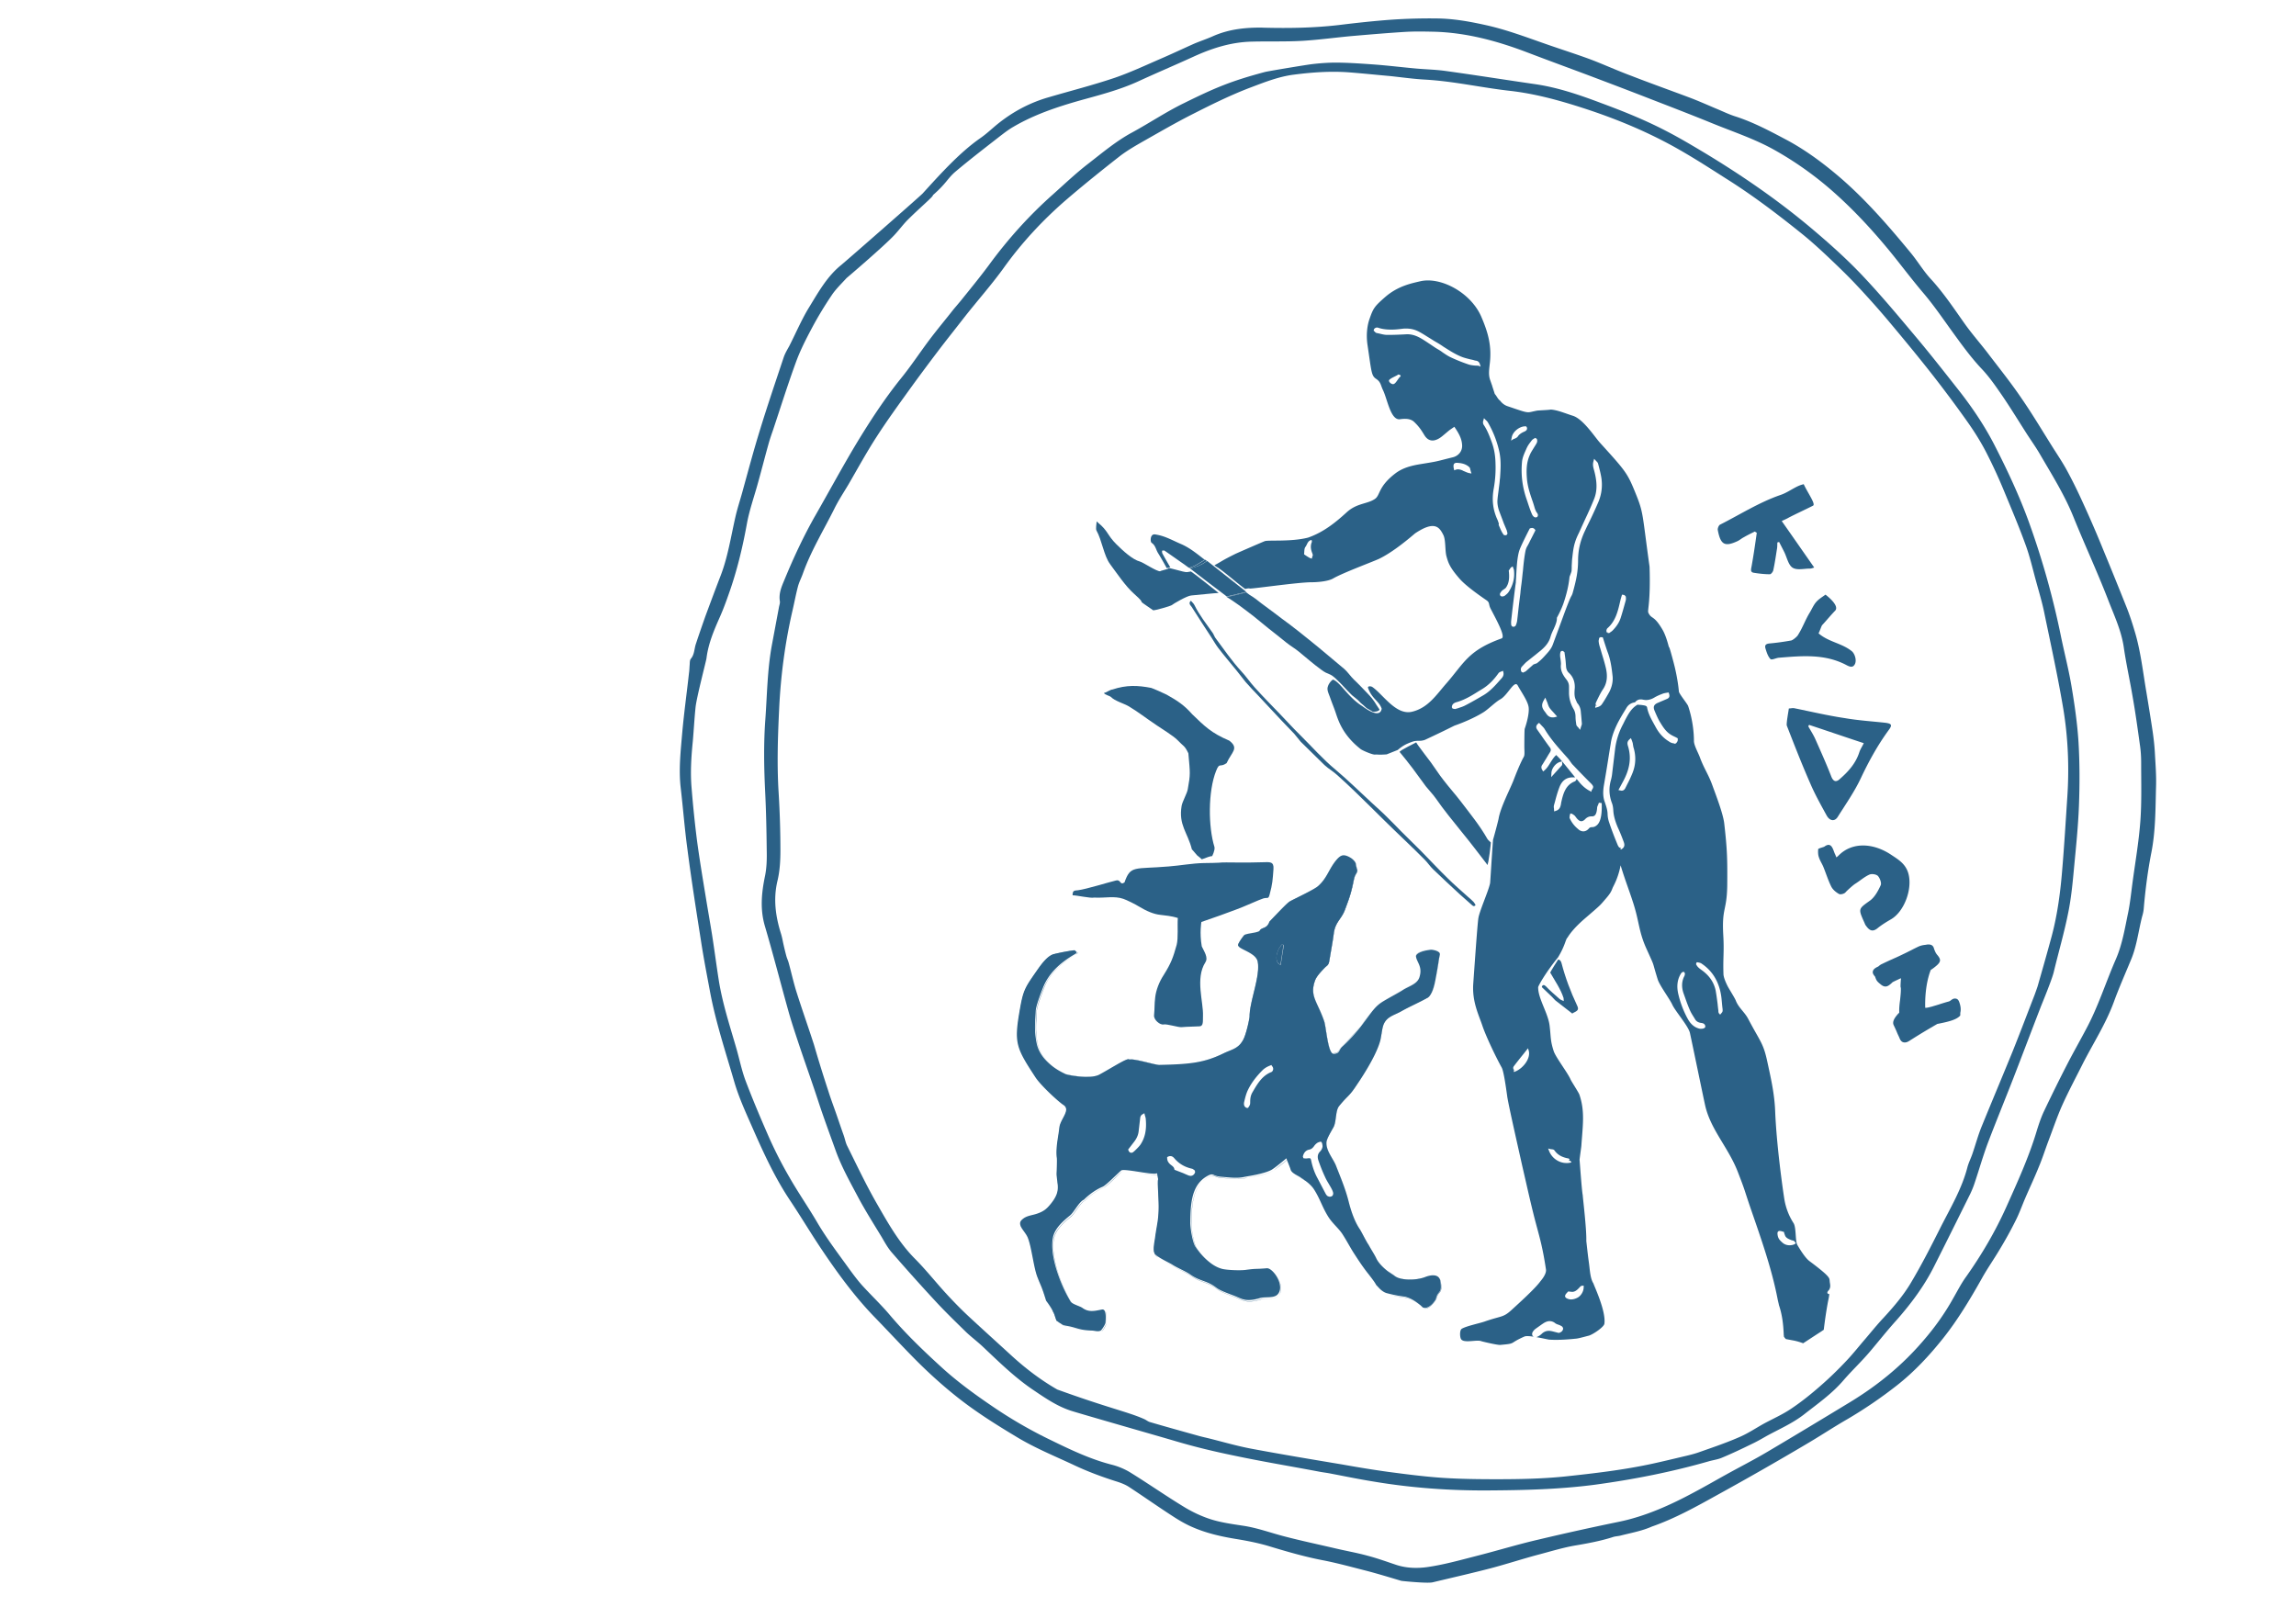 <?xml version="1.0" encoding="UTF-8" standalone="no"?>
<!-- Generator: Adobe Illustrator 15.1.0, SVG Export Plug-In . SVG Version: 6.00 Build 0)  -->

<svg
   version="1.1"
   id="Layer_1"
   x="0px"
   y="0px"
   width="100"
   height="70"
   viewBox="0 0 595.28 841.89"
   enable-background="new 0 0 595.28 841.89"
   xml:space="preserve"
   sodipodi:docname="NaousaLogoForSite.svg"
   inkscape:version="1.3.2 (091e20e, 2023-11-25, custom)"
   xmlns:inkscape="http://www.inkscape.org/namespaces/inkscape"
   xmlns:sodipodi="http://sodipodi.sourceforge.net/DTD/sodipodi-0.dtd"
   xmlns="http://www.w3.org/2000/svg"
   xmlns:svg="http://www.w3.org/2000/svg"><defs
   id="defs1" /><sodipodi:namedview
   id="namedview1"
   pagecolor="#ffffff"
   bordercolor="#000000"
   borderopacity="0.25"
   inkscape:showpageshadow="2"
   inkscape:pageopacity="0.0"
   inkscape:pagecheckerboard="0"
   inkscape:deskcolor="#d1d1d1"
   inkscape:zoom="5.8071429"
   inkscape:cx="50.110701"
   inkscape:cy="34.870849"
   inkscape:window-width="1920"
   inkscape:window-height="1009"
   inkscape:window-x="-8"
   inkscape:window-y="78"
   inkscape:window-maximized="1"
   inkscape:current-layer="Layer_1" />

<g
   id="g1"
   transform="matrix(12.154,0,0,12.027,46.511,-214.588)"><path
     class="st0"
     d="m 73.09,59.931 v -8.009 h 0.639 l 3.101,4.935 h 0.026 L 79.957,51.922 h 0.648 v 8.009 h -0.561 v -7.156 h -0.018 l -2.908,4.599 h -0.552 l -2.908,-4.599 h -0.018 v 7.156 z m 14.382,-0.37 c 1.55,0 2.321,-0.887 2.321,-2.67 v -4.969 h 0.561 v 4.96 c 0,1.025 -0.254,1.808 -0.744,2.351 -0.499,0.543 -1.217,0.809 -2.146,0.809 -0.928,0 -1.647,-0.267 -2.137,-0.809 -0.499,-0.534 -0.744,-1.326 -0.744,-2.351 v -4.96 h 0.569 V 56.891 c 0,1.783 0.771,2.67 2.321,2.67 m 6.858,0.37 v -8.009 h 0.639 l 4.668,7.182 h 0.017 v -7.182 h 0.561 v 8.009 h -0.648 l -4.668,-7.174 h -0.026 v 7.174 z m 10.362,-8.009 h 0.596 v 8.017 h -0.596 z m 8.592,0.362 c -1.06,0 -1.901,0.327 -2.523,0.99 -0.622,0.654 -0.928,1.541 -0.928,2.652 0,1.102 0.315,1.989 0.946,2.652 0.631,0.663 1.463,0.99 2.505,0.99 0.815,0 1.559,-0.224 2.242,-0.663 l 0.21,0.431 c -0.709,0.474 -1.533,0.706 -2.487,0.706 -1.209,0 -2.172,-0.37 -2.899,-1.12 -0.727,-0.749 -1.086,-1.748 -1.086,-2.997 0,-1.266 0.359,-2.265 1.077,-3.005 0.718,-0.741 1.69,-1.111 2.908,-1.111 0.955,0 1.787,0.233 2.487,0.706 l -0.21,0.431 c -0.674,-0.448 -1.419,-0.663 -2.242,-0.663 m 6.709,-0.362 H 120.58 v 8.017 h -0.587 z m 5.071,0.06 c 0.666,-0.112 1.366,-0.172 2.085,-0.172 0.99,0 1.743,0.207 2.269,0.62 0.526,0.413 0.78,1.008 0.78,1.774 0,0.809 -0.263,1.43 -0.788,1.86 -0.526,0.439 -1.279,0.654 -2.26,0.654 -0.508,0 -1.016,-0.026 -1.533,-0.086 v 3.307 h -0.561 v -7.957 z m 0.552,4.177 c 0.473,0.069 0.963,0.095 1.489,0.095 0.815,0 1.445,-0.172 1.883,-0.525 0.438,-0.344 0.657,-0.844 0.657,-1.49 0,-0.646 -0.219,-1.128 -0.648,-1.464 -0.429,-0.336 -1.069,-0.499 -1.901,-0.499 -0.499,0 -0.999,0.043 -1.489,0.121 v 3.763 z m 6.771,3.772 3.048,-8.017 h 0.674 l 3.057,8.017 h -0.604 l -0.937,-2.532 h -3.722 l -0.937,2.532 z m 1.699,-2.997 h 3.372 l -1.673,-4.53 h -0.026 z m 9.188,-5.012 v 7.527 h 4.222 v 0.482 h -4.8 v -8.009 z m 8.417,0 h 0.587 v 8.017 h -0.587 z m 4.791,0 h 5.886 v 0.482 h -2.671 v 7.527 h -0.552 v -7.527 h -2.663 z m 9.74,0 2.636,4.039 h 0.026 l 2.619,-4.039 h 0.648 l -3.004,4.521 v 3.488 h -0.578 V 56.443 l -3.004,-4.521 z m 20.986,6.993 c -0.727,0.758 -1.682,1.128 -2.864,1.128 -1.182,0 -2.137,-0.379 -2.855,-1.128 -0.718,-0.758 -1.086,-1.748 -1.086,-2.988 0,-1.24 0.359,-2.23 1.086,-2.988 0.718,-0.758 1.673,-1.128 2.855,-1.128 1.182,0 2.137,0.379 2.864,1.128 0.727,0.758 1.086,1.748 1.086,2.988 0,1.24 -0.359,2.23 -1.086,2.988 m -5.308,-0.344 c 0.613,0.663 1.428,0.999 2.444,0.999 1.016,0 1.831,-0.336 2.452,-0.999 0.622,-0.663 0.928,-1.55 0.928,-2.644 0,-1.094 -0.307,-1.981 -0.928,-2.644 -0.622,-0.663 -1.436,-0.999 -2.452,-0.999 -1.016,0 -1.831,0.336 -2.444,0.999 -0.622,0.663 -0.928,1.55 -0.928,2.644 0,1.102 0.307,1.981 0.928,2.644 m 14.478,-6.175 h -3.941 v 3.074 h 3.722 v 0.456 h -3.722 v 4.004 h -0.552 v -8.009 h 4.493 z M 76.611,69.103 c -1.06,0 -1.901,0.327 -2.523,0.99 -0.622,0.663 -0.928,1.541 -0.928,2.652 0,1.102 0.315,1.989 0.946,2.652 0.631,0.663 1.463,0.99 2.505,0.99 0.815,0 1.559,-0.224 2.242,-0.654 l 0.21,0.431 c -0.709,0.465 -1.542,0.706 -2.487,0.706 -1.209,0 -2.172,-0.37 -2.899,-1.12 -0.727,-0.749 -1.086,-1.748 -1.086,-2.997 0,-1.266 0.359,-2.265 1.077,-3.005 0.718,-0.741 1.69,-1.111 2.908,-1.111 0.955,0 1.787,0.233 2.487,0.706 l -0.21,0.431 c -0.674,-0.456 -1.419,-0.672 -2.242,-0.672 m 7.717,-0.362 v 3.436 h 4.686 v -3.436 h 0.561 v 8.017 h -0.561 v -4.125 h -4.686 v 4.125 h -0.561 v -8.017 z m 9.617,8.017 3.048,-8.017 h 0.666 l 3.057,8.017 h -0.604 l -0.937,-2.532 h -3.722 l -0.937,2.532 z m 1.69,-2.997 H 99.007 L 97.334,69.223 h -0.026 z m 9.451,2.997 v -8.017 h 0.631 l 4.668,7.182 h 0.026 v -7.182 h 0.561 v 8.017 h -0.648 l -4.668,-7.182 h -0.026 v 7.182 z m 11.194,-8.017 h 0.596 v 8.017 h -0.596 z m 5.352,8.017 3.048,-8.017 h 0.666 l 3.057,8.017 h -0.604 l -0.937,-2.532 h -3.722 l -0.937,2.532 z m 1.699,-2.997 h 3.372 l -1.673,-4.538 h -0.026 z m 31.321,-4.659 c -1.06,0 -1.901,0.327 -2.523,0.99 -0.622,0.663 -0.928,1.541 -0.928,2.652 0,1.102 0.315,1.989 0.946,2.652 0.631,0.663 1.471,0.99 2.505,0.99 0.806,0 1.559,-0.224 2.242,-0.654 l 0.21,0.431 c -0.709,0.465 -1.533,0.706 -2.487,0.706 -1.209,0 -2.172,-0.37 -2.899,-1.12 -0.727,-0.749 -1.086,-1.748 -1.086,-2.997 0,-1.266 0.359,-2.265 1.077,-3.005 0.718,-0.741 1.69,-1.111 2.908,-1.111 0.955,0 1.787,0.233 2.487,0.706 l -0.21,0.431 c -0.666,-0.456 -1.419,-0.672 -2.242,-0.672 m 7.156,7.656 v -7.957 c 0.604,-0.112 1.244,-0.164 1.936,-0.164 1.025,0 1.796,0.189 2.312,0.551 0.517,0.37 0.78,0.904 0.78,1.61 0,1.12 -0.631,1.808 -1.892,2.067 v 0.026 c 0.184,0.086 0.359,0.241 0.517,0.456 0.158,0.224 0.35,0.586 0.578,1.085 l 1.016,2.325 h -0.587 l -0.972,-2.265 c -0.131,-0.293 -0.236,-0.517 -0.315,-0.672 -0.088,-0.155 -0.175,-0.293 -0.272,-0.413 a 0.696,0.685 0 0 0 -0.35,-0.241 c -0.131,-0.043 -0.272,-0.069 -0.42,-0.086 -0.149,-0.017 -0.368,-0.026 -0.648,-0.026 h -1.112 v 3.703 z m 0.561,-4.168 h 1.112 c 0.963,0 1.673,-0.146 2.128,-0.439 0.447,-0.293 0.674,-0.741 0.674,-1.326 0,-1.145 -0.858,-1.722 -2.584,-1.722 -0.49,0 -0.937,0.034 -1.34,0.112 v 3.376 z m 9.731,-3.376 v 2.962 h 3.828 v 0.456 h -3.828 v 3.651 h 4.047 v 0.474 h -4.607 v -8.017 h 4.607 v 0.474 z m 8.584,-0.474 h 5.886 v 0.482 h -2.671 v 7.535 h -0.561 V 69.223 h -2.654 z m 11.089,0.474 v 2.962 h 3.828 v 0.456 h -3.828 v 3.651 h 4.055 v 0.474 h -4.616 v -8.017 h 4.616 v 0.474 z M 74.018,42.217 c -0.841,0 -0.902,-0.577 -0.902,-0.758 0,-0.164 0.035,-0.353 0.114,-0.543 l 2.286,-6.674 c 0.07,-0.198 0.14,-0.362 0.219,-0.482 0.088,-0.138 0.184,-0.25 0.298,-0.344 0.123,-0.095 0.272,-0.164 0.438,-0.198 0.149,-0.034 0.324,-0.043 0.526,-0.043 0.49,0 0.858,0.095 1.112,0.284 0.175,0.129 0.342,0.388 0.49,0.775 l 2.4,6.82 c 0.009,0.017 0.018,0.052 0.026,0.086 0.053,0.095 0.088,0.207 0.088,0.344 0,0.164 -0.053,0.301 -0.158,0.422 -0.105,0.164 -0.35,0.267 -0.701,0.284 -0.053,0 -0.088,0 -0.123,0.009 -0.053,0.009 -0.114,0.009 -0.175,0.009 h -5.571 c -0.035,0 -0.07,0 -0.123,-0.009 -0.088,0.009 -0.175,0.017 -0.245,0.017 m 4.739,-1.438 -1.025,-3.384 c -0.114,-0.37 -0.315,-0.809 -0.639,-0.809 -0.096,0 -0.394,0 -0.613,0.749 l -1.007,3.445 z m 12.157,1.447 c -0.245,0 -0.823,-0.095 -0.841,-0.973 l -0.026,-1.576 c -0.018,-0.921 -0.508,-1.361 -1.559,-1.361 h -1.226 c -0.464,0 -0.823,0.121 -1.077,0.362 -0.254,0.233 -0.377,0.551 -0.377,0.965 v 1.602 c 0,0.887 -0.622,0.956 -0.815,0.956 -0.193,0 -0.841,-0.069 -0.841,-0.956 V 34.561 c 0,-0.56 0.307,-0.896 0.823,-0.896 0.517,0 0.823,0.336 0.823,0.896 v 0.99 c 0.009,0.525 0.14,0.896 0.412,1.102 0.245,0.198 0.639,0.301 1.182,0.301 h 1.226 c 0.981,0 1.41,-0.336 1.428,-1.12 l 0.018,-1.18 c 0.018,-0.887 0.561,-0.982 0.797,-0.982 0.403,0 0.604,0.172 0.701,0.319 0.114,0.181 0.166,0.456 0.166,0.896 v 6.347 c 0,0.921 -0.622,0.99 -0.815,0.99 m 8.934,0.034 c -0.307,0 -0.85,-0.112 -1.069,-0.878 -0.149,-0.594 -0.307,-1.24 -0.499,-1.955 -0.193,-0.715 -0.403,-1.498 -0.648,-2.351 -0.061,-0.181 -0.166,-0.353 -0.298,-0.499 -0.14,-0.155 -0.21,-0.164 -0.21,-0.164 -0.201,0 -0.631,0 -0.631,0.904 v 3.591 c 0,0.861 -0.245,1.3 -0.736,1.3 -0.342,0 -0.508,-0.146 -0.587,-0.276 -0.123,-0.189 -0.175,-0.508 -0.175,-1.016 v -5.822 c 0,-0.603 0.079,-0.939 0.263,-1.12 0.166,-0.198 0.534,-0.284 1.191,-0.284 0.613,0 0.981,0.069 1.2,0.233 0.219,0.138 0.385,0.456 0.508,0.999 l 0.937,3.961 c 0.228,0.844 0.596,0.844 0.718,0.844 0.377,0 0.666,-0.388 0.85,-1.154 l 0.937,-3.781 c 0.131,-0.543 0.35,-0.87 0.674,-0.99 0.105,-0.052 0.315,-0.103 1.007,-0.103 0.683,0 1.06,0.112 1.217,0.379 0.096,0.146 0.201,0.465 0.201,1.679 v 5.167 c 0,1.094 -0.412,1.326 -0.762,1.326 -0.307,0 -0.815,-0.146 -0.815,-1.137 v -3.617 c 0,-0.362 -0.061,-0.646 -0.193,-0.853 -0.105,-0.164 -0.21,-0.189 -0.298,-0.189 -0.105,0 -0.272,0.034 -0.438,0.284 -0.193,0.293 -0.403,0.887 -0.622,1.765 l -0.692,2.833 c -0.201,0.792 -0.736,0.921 -1.034,0.921 m 12.77,0.207 c -1.366,0 -2.479,-0.456 -3.32,-1.352 -0.815,-0.861 -1.226,-1.963 -1.226,-3.298 0,-1.292 0.42,-2.403 1.244,-3.29 0.85,-0.896 1.909,-1.343 3.144,-1.343 1.471,0 2.645,0.474 3.495,1.395 0.771,0.861 1.156,1.946 1.156,3.229 0,1.335 -0.42,2.446 -1.252,3.324 -0.841,0.887 -1.927,1.335 -3.241,1.335 m 0,-7.819 c -0.771,0 -1.41,0.267 -1.892,0.801 -0.526,0.577 -0.788,1.343 -0.788,2.282 0,0.956 0.245,1.748 0.736,2.342 0.482,0.586 1.077,0.87 1.813,0.87 0.815,0 1.463,-0.276 1.988,-0.835 0.508,-0.56 0.771,-1.335 0.771,-2.299 0,-0.801 -0.219,-1.516 -0.666,-2.136 -0.499,-0.68 -1.139,-1.025 -1.962,-1.025 m 9.127,7.742 c -0.972,0 -1.077,-0.611 -1.077,-0.878 0,-0.413 0.272,-0.904 0.823,-1.516 l 0.893,-0.973 c 0.228,-0.25 0.438,-0.491 0.639,-0.706 0.131,-0.146 0.228,-0.258 0.289,-0.327 l -1.927,-2.11 c -0.473,-0.525 -0.718,-1.016 -0.718,-1.464 0,-0.276 0.105,-0.904 1.051,-0.904 h 5.15 c 0.85,0 0.946,0.482 0.946,0.698 0,0.25 -0.131,0.672 -0.999,0.672 h -2.163 c -0.307,0 -0.552,0.069 -0.727,0.198 -0.158,0.121 -0.228,0.267 -0.228,0.439 0,0.138 0.079,0.439 0.587,1.008 0.21,0.224 0.403,0.422 0.569,0.594 0.149,0.146 0.289,0.293 0.412,0.431 0.07,0.086 0.123,0.138 0.149,0.164 0.061,0.034 0.123,0.121 0.14,0.224 0.026,0.121 -0.018,0.241 -0.105,0.327 l -0.158,0.146 c -0.088,0.086 -0.193,0.189 -0.289,0.301 l -0.429,0.448 c -0.175,0.189 -0.315,0.336 -0.412,0.456 -0.079,0.095 -0.14,0.155 -0.158,0.189 -0.14,0.198 -0.21,0.388 -0.219,0.586 -0.009,0.155 0.035,0.276 0.123,0.37 0.166,0.164 0.517,0.258 1.007,0.258 h 1.944 c 0.85,0 0.972,0.413 0.972,0.663 0,0.319 -0.21,0.698 -1.217,0.698 h -4.87 z m 24.805,0.026 c -0.473,0 -0.841,-0.112 -1.095,-0.319 -0.228,-0.189 -0.552,-0.646 -1.034,-1.421 -0.657,-1.085 -1.007,-1.171 -1.095,-1.171 -0.236,0 -0.429,0.069 -0.596,0.224 -0.131,0.129 -0.394,0.465 -0.937,1.318 -0.394,0.629 -0.718,1.025 -0.999,1.197 -0.193,0.121 -0.482,0.181 -0.885,0.181 -0.762,0 -0.841,-0.413 -0.841,-0.586 0,-0.129 0.053,-0.284 0.289,-0.629 l 0.683,-0.93 h 0.009 l 1.34,-1.877 c 0.193,-0.31 0.289,-0.594 0.289,-0.792 0,-0.284 -0.105,-0.568 -0.315,-0.844 l -1.471,-2.024 c -0.193,-0.284 -0.28,-0.499 -0.28,-0.689 0,-0.267 0.184,-0.551 0.692,-0.551 0.517,0 0.876,0.077 1.104,0.241 0.131,0.095 0.359,0.319 0.911,1.197 0.333,0.517 0.639,0.784 0.902,0.784 0.219,0 0.403,-0.086 0.578,-0.267 0.061,-0.078 0.201,-0.25 0.464,-0.629 0.123,-0.198 0.228,-0.353 0.307,-0.482 0.088,-0.129 0.14,-0.207 0.166,-0.241 0.298,-0.413 0.753,-0.62 1.34,-0.62 0.701,0 0.753,0.431 0.753,0.56 0,0.189 -0.096,0.491 -0.806,1.412 -0.219,0.284 -0.403,0.508 -0.534,0.689 -0.131,0.172 -0.219,0.293 -0.263,0.362 -0.28,0.439 -0.42,0.801 -0.42,1.076 0,0.258 0.123,0.577 0.377,0.93 l 1.839,2.566 c 0.289,0.405 0.35,0.577 0.35,0.723 -0.009,0.155 -0.07,0.611 -0.823,0.611 m 11.229,-0.189 c -0.499,0 -0.893,-0.215 -1.139,-0.611 -0.289,-0.431 -0.49,-0.594 -0.604,-0.654 -0.21,-0.112 -0.552,-0.172 -0.999,-0.172 h -1.279 c -0.289,0 -0.561,0.06 -0.815,0.181 -0.236,0.112 -0.403,0.25 -0.499,0.405 -0.158,0.267 -0.307,0.456 -0.429,0.568 -0.236,0.189 -0.526,0.284 -0.876,0.284 -0.745,0 -0.797,-0.499 -0.797,-0.654 0,-0.121 0.026,-0.258 0.079,-0.422 l 2.566,-6.803 c 0.298,-0.766 0.771,-0.93 1.112,-0.93 h 0.613 c 0.359,0 0.858,0.155 1.139,0.904 l 2.663,6.924 c 0.044,0.103 0.07,0.224 0.07,0.353 0,0.155 -0.053,0.629 -0.806,0.629 m -3.311,-6.08 c -0.219,0 -0.517,0.069 -0.692,0.698 l -0.429,1.473 c -0.035,0.129 -0.053,0.233 -0.053,0.327 0,0.25 0.088,0.439 0.28,0.594 0.201,0.164 0.49,0.25 0.867,0.25 0.377,0 0.674,-0.086 0.876,-0.25 0.193,-0.155 0.28,-0.362 0.28,-0.637 0,-0.121 -0.026,-0.25 -0.07,-0.396 l -0.429,-1.335 C 154.888,36.146 154.573,36.146 154.468,36.146 m 13.594,6.02 c -0.455,0 -0.823,-0.215 -1.069,-0.62 L 164.838,37.954 c -0.298,-0.482 -0.596,-0.741 -0.858,-0.741 -0.254,0 -0.788,0 -0.788,1.137 v 2.807 c 0,0.835 -0.412,0.956 -0.648,0.956 -0.289,0 -0.631,-0.181 -0.631,-1.059 v -6.373 c 0,-0.835 0.543,-0.904 0.709,-0.904 h 0.35 c 0.42,0 0.771,0.215 1.034,0.646 l 1.734,2.971 c 0.175,0.301 0.333,0.543 0.464,0.749 0.131,0.189 0.245,0.336 0.35,0.439 0.166,0.164 0.333,0.241 0.517,0.241 0.21,0 0.377,-0.095 0.526,-0.293 0.14,-0.198 0.21,-0.474 0.21,-0.818 v -3.014 c 0,-0.792 0.499,-0.853 0.657,-0.853 0.28,0 0.622,0.181 0.622,1.059 v 6.373 c 0,0.835 -0.622,0.904 -0.815,0.904 h -0.21 z m 5.474,0.034 c -0.561,0 -0.709,-0.276 -0.753,-0.439 -0.026,-0.069 -0.061,-0.276 -0.061,-1.171 v -5.77 c 0,-0.465 0.035,-0.611 0.096,-0.715 0.026,-0.086 0.184,-0.344 0.666,-0.344 0.447,0 0.613,0.189 0.683,0.344 0.053,0.129 0.105,0.379 0.105,1.275 v 5.77 c 0,0.319 -0.026,0.534 -0.088,0.68 -0.061,0.129 -0.219,0.37 -0.648,0.37 m 10.046,0.043 c -0.683,0 -1.077,-0.353 -1.077,-0.965 0,-0.379 0.061,-0.672 0.184,-0.896 l 0.184,-0.233 c 0.105,-0.121 0.219,-0.25 0.377,-0.396 0.219,-0.215 0.412,-0.422 0.561,-0.603 0.14,-0.172 0.245,-0.319 0.307,-0.439 0.201,-0.388 0.298,-0.904 0.298,-1.533 0,-0.792 -0.228,-1.447 -0.674,-1.955 -0.429,-0.491 -0.999,-0.732 -1.743,-0.732 -0.762,0 -1.349,0.241 -1.796,0.741 -0.447,0.499 -0.666,1.154 -0.666,1.955 0,1.068 0.412,1.903 1.27,2.566 0.455,0.353 0.692,0.853 0.692,1.481 0,0.344 -0.114,0.611 -0.324,0.775 -0.193,0.155 -0.517,0.233 -0.963,0.233 h -1.577 c -0.342,0 -1.147,0 -1.147,-0.534 V 41.33 c 0,-0.456 0.272,-0.732 0.718,-0.732 0.088,0 0.228,0.017 0.657,0.164 0.368,0.121 0.455,0.129 0.455,0.129 0.158,0 0.263,-0.017 0.307,-0.034 -0.026,-0.069 -0.105,-0.233 -0.394,-0.517 a 7.494,7.368 0 0 1 -0.963,-1.12 c -0.359,-0.568 -0.543,-1.206 -0.543,-1.903 0,-0.87 0.236,-1.636 0.709,-2.273 0.727,-0.973 1.918,-1.473 3.556,-1.473 1.507,0 2.654,0.431 3.407,1.283 0.569,0.646 0.858,1.421 0.858,2.299 0,0.715 -0.175,1.378 -0.517,1.981 -0.166,0.31 -0.473,0.698 -0.911,1.18 -0.368,0.413 -0.403,0.56 -0.403,0.577 0.009,0 0.053,0.009 0.131,0.009 0.14,0 0.333,-0.043 0.561,-0.129 0.315,-0.112 0.517,-0.164 0.666,-0.164 0.342,0 0.709,0.207 0.709,0.801 0,0.551 -0.35,0.732 -0.561,0.784 -0.07,0.026 -0.228,0.06 -0.762,0.06 h -1.585 z m 12.078,-0.077 c -0.455,0 -0.823,-0.215 -1.069,-0.62 l -2.163,-3.591 c -0.298,-0.482 -0.596,-0.741 -0.858,-0.741 -0.254,0 -0.788,0 -0.788,1.137 v 2.807 c 0,0.835 -0.412,0.956 -0.648,0.956 -0.289,0 -0.631,-0.181 -0.631,-1.059 v -6.373 c 0,-0.835 0.543,-0.904 0.709,-0.904 h 0.35 c 0.42,0 0.771,0.215 1.034,0.646 l 1.734,2.971 c 0.175,0.301 0.333,0.551 0.464,0.749 0.131,0.189 0.245,0.336 0.35,0.431 0.166,0.164 0.333,0.241 0.517,0.241 0.21,0 0.377,-0.095 0.526,-0.293 0.14,-0.198 0.21,-0.474 0.21,-0.818 v -3.014 c 0,-0.792 0.499,-0.853 0.657,-0.853 0.289,0 0.622,0.181 0.622,1.059 v 6.373 c 0,0.835 -0.622,0.904 -0.815,0.904 h -0.201 z"
     id="path1"
     style="fill:#2b6187;stroke-width:0.868" /><path
     d="m 144.777,71.629 c 0,0.66 -0.504,1.2 -1.119,1.2 -0.615,0 -1.119,-0.541 -1.119,-1.2 0,-0.66 0.504,-1.2 1.119,-1.2 0.615,0 1.119,0.531 1.119,1.2"
     style="clip-rule:evenodd;fill:#2b6187;fill-rule:evenodd;stroke-width:0.885"
     id="path2" /><path
     class="st0"
     d="m 16.295,74.534 c -0.205,-0.678 -0.213,-0.605 -0.376,-1.035 -0.162,-0.412 -0.248,-1.292 -0.41,-1.704 -0.12,-0.284 -0.478,-0.559 -0.273,-0.779 0.213,-0.22 0.47,-0.202 0.751,-0.312 0.256,-0.11 0.376,-0.229 0.521,-0.412 0.444,-0.559 0.256,-0.806 0.239,-1.292 0,-0.046 0.026,-0.623 0.009,-0.696 -0.043,-0.486 0.06,-0.861 0.111,-1.329 0.043,-0.357 0.495,-0.761 0.196,-0.962 h -0.009 c 0.29,0.211 -0.162,0.605 -0.196,0.962 -0.051,0.467 -0.154,0.852 -0.111,1.329 0.017,0.064 -0.009,0.651 -0.009,0.696 0.017,0.486 0.205,0.733 -0.239,1.292 -0.145,0.183 -0.265,0.312 -0.521,0.412 -0.282,0.119 -0.538,0.092 -0.751,0.312 -0.205,0.211 0.154,0.486 0.273,0.77 0.171,0.412 0.256,1.292 0.41,1.704 0.171,0.44 0.171,0.367 0.384,1.045 -0.009,-0.009 0.256,0.348 0.299,0.495 0.034,0.009 0.12,0.348 0.154,0.367 h 0.009 c -0.026,-0.018 -0.12,-0.357 -0.154,-0.367 -0.043,-0.137 -0.307,-0.495 -0.307,-0.495 m 2.408,0.394 c 0.043,-0.009 0.068,0 0.094,0.018 -0.026,-0.027 -0.06,-0.037 -0.094,-0.018 -0.324,0.064 -0.572,0.119 -0.837,-0.082 -0.085,-0.064 -0.342,-0.128 -0.453,-0.22 0.111,0.092 0.367,0.165 0.461,0.229 0.256,0.192 0.504,0.137 0.828,0.073 m 8.155,-6.103 c -0.017,-0.064 -0.145,-0.376 -0.179,-0.476 h -0.009 c 0.043,0.119 0.162,0.403 0.188,0.476 0.009,0.055 0.051,0.101 0.102,0.147 -0.051,-0.046 -0.094,-0.092 -0.102,-0.147 M 15.843,64.793 c -0.82,-1.283 -0.922,-1.484 -0.692,-2.877 0.154,-0.926 0.222,-1.008 0.726,-1.75 0.179,-0.266 0.47,-0.678 0.76,-0.751 0.376,-0.101 0.76,-0.156 0.888,-0.165 0,0 -0.009,0 -0.009,-0.009 -0.128,0.009 -0.512,0.073 -0.888,0.165 -0.299,0.073 -0.581,0.486 -0.76,0.751 -0.504,0.733 -0.572,0.825 -0.726,1.75 -0.222,1.402 -0.128,1.604 0.7,2.886 0.188,0.302 0.82,0.907 1.153,1.164 -0.333,-0.257 -0.956,-0.852 -1.153,-1.164 m 5.141,7.688 c -0.085,-0.156 0,-0.495 0.017,-0.678 0.077,-0.596 0.145,-0.761 0.154,-1.365 0,-0.541 -0.077,-1.1 -0.017,-1.191 -0.017,-0.018 -0.026,-0.229 -0.051,-0.247 h -0.009 c 0.017,0.037 0.026,0.229 0.043,0.238 -0.06,0.092 0.017,0.641 0.017,1.191 0,0.605 -0.077,0.77 -0.154,1.365 -0.026,0.183 -0.102,0.522 -0.026,0.678 0.026,0.046 0.077,0.092 0.137,0.137 -0.043,-0.046 -0.094,-0.092 -0.111,-0.128 m 3.902,0.733 c 0.547,-0.064 0.384,-0.018 0.922,-0.073 0.051,-0.009 0.111,0.018 0.179,0.064 a 0.362,0.389 0 0 0 -0.188,-0.073 c -0.538,0.055 -0.376,0 -0.914,0.082 -0.239,0.027 -0.76,0 -0.999,-0.046 -0.102,-0.027 -0.299,-0.092 -0.529,-0.275 0.239,0.183 0.436,0.257 0.538,0.284 0.239,0.046 0.76,0.064 0.991,0.037 m 5.132,-0.082 c -0.171,-0.247 -0.342,-0.522 -0.453,-0.678 -0.171,-0.275 -0.316,-0.559 -0.495,-0.834 -0.162,-0.238 -0.418,-0.449 -0.572,-0.696 -0.282,-0.44 -0.367,-0.806 -0.649,-1.246 -0.085,-0.137 -0.231,-0.266 -0.393,-0.385 0.162,0.119 0.299,0.238 0.393,0.385 0.282,0.44 0.367,0.806 0.649,1.246 0.154,0.238 0.41,0.458 0.572,0.696 0.179,0.275 0.324,0.559 0.495,0.834 0.102,0.147 0.273,0.422 0.453,0.678 0.043,0.073 0.418,0.522 0.512,0.715 0.094,0.101 0.162,0.174 0.231,0.238 -0.068,-0.064 -0.137,-0.137 -0.222,-0.229 -0.094,-0.192 -0.461,-0.651 -0.521,-0.724 m 2.613,0.339 c 0.196,-0.082 0.427,-0.119 0.555,0.009 -0.128,-0.128 -0.367,-0.092 -0.555,-0.009 -0.401,0.156 -1.102,0.165 -1.349,-0.064 -0.111,-0.064 -0.205,-0.137 -0.282,-0.202 0.085,0.064 0.179,0.128 0.29,0.202 0.248,0.238 0.948,0.229 1.341,0.064 m -11.46,-9.237 c 1.298,-0.027 1.921,-0.082 2.775,-0.504 0.359,-0.174 0.64,-0.211 0.837,-0.577 0.128,-0.238 0.273,-0.944 0.273,-1.045 0,-0.641 0.47,-1.741 0.35,-2.373 -0.026,-0.128 -0.12,-0.229 -0.239,-0.312 0.111,0.082 0.205,0.183 0.231,0.312 0.12,0.632 -0.35,1.732 -0.35,2.373 0,0.101 -0.145,0.797 -0.282,1.045 -0.205,0.376 -0.478,0.403 -0.837,0.577 -0.845,0.422 -1.469,0.476 -2.758,0.504 -0.205,0 -1.076,-0.284 -1.289,-0.238 l 0.009,0.009 c 0.205,-0.046 1.076,0.238 1.281,0.229 m 11.383,10.593 c -0.017,-0.018 -0.068,-0.073 -0.154,-0.137 0.085,0.073 0.137,0.128 0.154,0.137 M 29.019,63.419 c 0.282,-0.247 0.555,-0.55 0.939,-1.054 0.384,-0.513 0.504,-0.715 0.845,-0.926 0.316,-0.192 0.615,-0.33 0.82,-0.476 0.256,-0.174 0.632,-0.257 0.734,-0.559 0.154,-0.476 -0.111,-0.651 -0.145,-0.916 0,-0.027 0.043,-0.22 0.64,-0.293 0.051,-0.009 0.265,0.018 0.359,0.11 -0.085,-0.092 -0.307,-0.119 -0.367,-0.11 -0.598,0.073 -0.64,0.257 -0.632,0.293 0.034,0.257 0.299,0.44 0.145,0.916 -0.102,0.302 -0.487,0.385 -0.734,0.559 -0.205,0.137 -0.504,0.284 -0.82,0.476 -0.342,0.211 -0.461,0.412 -0.837,0.926 -0.401,0.495 -0.675,0.797 -0.948,1.054 -0.162,0.147 -0.085,0.284 -0.367,0.302 -0.017,0 -0.026,0 -0.043,-0.009 0.017,0.009 0.034,0.018 0.051,0.018 0.282,-0.018 0.205,-0.165 0.359,-0.312 m -4.201,-4.838 c 0.068,-0.082 0.623,-0.119 0.675,-0.202 0.077,-0.156 0.316,-0.064 0.418,-0.394 0.359,-0.376 0.76,-0.816 0.88,-0.88 0.205,-0.119 1.05,-0.504 1.221,-0.669 0.401,-0.367 0.461,-0.77 0.828,-1.182 0.162,-0.174 0.265,-0.192 0.461,-0.11 0.051,0.018 0.102,0.055 0.145,0.082 -0.043,-0.027 -0.094,-0.064 -0.145,-0.082 -0.188,-0.082 -0.299,-0.064 -0.461,0.119 -0.367,0.412 -0.427,0.816 -0.828,1.182 -0.171,0.156 -1.016,0.55 -1.221,0.669 -0.111,0.064 -0.512,0.495 -0.88,0.88 -0.111,0.33 -0.342,0.238 -0.418,0.394 -0.06,0.073 -0.623,0.11 -0.675,0.192 -0.068,0.073 -0.239,0.321 -0.265,0.412 -0.009,0.037 0.017,0.073 0.06,0.11 -0.043,-0.037 -0.06,-0.064 -0.051,-0.101 0.017,-0.092 0.196,-0.339 0.256,-0.422"
     id="path3"
     style="fill:#2b6187;stroke-width:0.885" /><path
     class="st0"
     d="m 18.584,64.656 c 0.521,-0.284 1.17,-0.715 1.281,-0.669 -0.077,-0.073 -0.751,0.376 -1.281,0.669 -0.41,0.211 -1.383,0.009 -1.46,-0.027 -0.205,-0.092 -0.41,-0.22 -0.598,-0.367 0.188,0.147 0.393,0.275 0.606,0.376 0.077,0.037 1.05,0.238 1.452,0.018 m 0.444,-22.24 c 0.299,0.403 0.658,0.953 1.025,1.283 0.692,0.623 -0.085,0.092 0.828,0.724 0.043,0.027 0.751,-0.183 0.786,-0.211 0.111,-0.082 0.666,-0.412 0.854,-0.431 0.606,-0.055 0.88,-0.092 1.187,-0.11 -0.213,-0.165 -1.033,-0.834 -1.195,-0.935 -0.06,0.009 -0.085,0.018 -0.162,0.027 -0.128,0.027 -0.905,-0.257 -0.811,-0.156 -0.009,0.027 -0.342,0.092 -0.35,0.119 -0.145,0.018 -0.734,-0.385 -0.871,-0.422 -0.324,-0.082 -0.751,-0.486 -1.016,-0.751 -0.41,-0.412 -0.35,-0.577 -0.794,-0.944 -0.06,-0.046 0.017,-0.027 -0.06,-0.046 -0.009,0.092 -0.043,0.321 -0.009,0.385 0.231,0.403 0.324,1.118 0.589,1.466 m 3.86,0.055 c -0.094,0.037 -0.188,0.073 -0.282,0.101 -0.051,0.018 -0.077,0.018 -0.034,0.009 -0.043,0 -0.094,0 -0.137,-0.009 0.29,0.238 1.477,1.145 1.622,1.255 l 0.837,-0.202 c 0.009,0 0.009,0.009 0.017,0.009 -0.085,-0.064 -1.383,-1.1 -1.699,-1.356 -0.068,0.046 -0.128,0.082 -0.196,0.128 -0.068,0.027 -0.102,0.055 -0.128,0.064 m -5.892,23.486 c 0.026,0.018 0.043,0.027 0.06,0.046 -0.017,-0.009 -0.034,-0.027 -0.06,-0.046"
     id="path4"
     style="fill:#2b6187;stroke-width:0.885" /><path
     class="st0"
     d="m 17.542,59.423 c -0.666,0.394 -1.127,0.852 -1.366,1.448 -0.111,0.284 -0.307,0.806 -0.316,1.017 -0.026,0.403 -0.077,0.806 0.034,1.384 0.077,0.412 0.333,0.742 0.649,0.999 -0.307,-0.257 -0.564,-0.577 -0.64,-0.99 -0.111,-0.568 -0.051,-0.971 -0.034,-1.384 0.009,-0.211 0.205,-0.733 0.316,-1.017 0.231,-0.605 0.692,-1.054 1.358,-1.457 0.102,-0.046 0.111,-0.082 0.026,-0.147 0.068,0.064 0.06,0.092 -0.026,0.147 m 12.074,-3.968 c 0.043,0.312 0.128,0.247 -0.009,0.476 -0.085,0.137 -0.077,0.275 -0.171,0.614 -0.085,0.339 -0.179,0.586 -0.299,0.916 -0.154,0.412 -0.418,0.531 -0.478,1.045 -0.043,0.321 -0.051,0.348 -0.188,1.164 -0.034,0.211 -0.094,0.202 -0.213,0.33 -0.137,0.137 -0.333,0.348 -0.401,0.531 -0.248,0.669 0.085,0.898 0.384,1.769 0.085,0.238 0.154,1.301 0.367,1.42 -0.205,-0.137 -0.273,-1.182 -0.359,-1.411 -0.299,-0.871 -0.632,-1.09 -0.384,-1.769 0.068,-0.183 0.265,-0.394 0.401,-0.531 0.12,-0.128 0.179,-0.11 0.213,-0.33 0.137,-0.816 0.145,-0.843 0.188,-1.164 0.06,-0.513 0.333,-0.632 0.487,-1.045 0.12,-0.33 0.213,-0.577 0.299,-0.916 0.085,-0.339 0.085,-0.476 0.162,-0.614 0.137,-0.229 0.051,-0.165 0.009,-0.476 -0.009,-0.037 -0.068,-0.147 -0.196,-0.247 0.12,0.101 0.179,0.211 0.188,0.238 m -4.449,3.968 c -0.188,-0.137 -0.444,-0.229 -0.555,-0.321 0.111,0.092 0.359,0.183 0.555,0.321 m -5.286,4.582 c 0,-0.009 -0.009,-0.009 -0.009,-0.009 l 0.009,0.009 c -0.009,0 0,0 0,0 m 11.11,10.208 c 0.453,0.128 0.734,0.147 0.803,0.165 0.256,0.064 0.47,0.211 0.615,0.321 -0.137,-0.11 -0.359,-0.257 -0.615,-0.33 -0.077,-0.018 -0.359,-0.037 -0.803,-0.156 m 2.058,-13.69 c -0.034,0.22 -0.137,0.669 -0.333,0.77 -0.376,0.211 -0.794,0.385 -1.17,0.605 -0.307,0.174 -0.675,0.229 -0.777,0.696 -0.026,0.137 -0.068,0.431 -0.102,0.559 -0.196,0.761 -1.008,1.933 -1.025,1.961 -0.333,0.513 -0.359,0.412 -0.751,0.907 -0.162,0.202 -0.111,0.678 -0.239,0.916 -0.128,0.238 -0.299,0.513 -0.307,0.669 -0.009,0.376 0.29,0.687 0.41,1.008 0.205,0.531 0.41,1.017 0.547,1.567 0.102,0.412 0.256,0.871 0.478,1.2 0.094,0.147 0.282,0.541 0.384,0.687 0.068,0.137 0.265,0.44 0.324,0.577 0.026,0.055 0.128,0.275 0.487,0.559 C 30.624,72.921 30.513,72.701 30.487,72.646 30.419,72.499 30.231,72.206 30.163,72.069 30.061,71.931 29.873,71.528 29.779,71.382 29.557,71.052 29.403,70.594 29.301,70.181 29.164,69.631 28.959,69.146 28.754,68.614 c -0.12,-0.33 -0.427,-0.641 -0.41,-1.017 0.009,-0.156 0.179,-0.44 0.307,-0.669 0.128,-0.247 0.077,-0.715 0.239,-0.916 0.401,-0.495 0.418,-0.394 0.751,-0.907 0.017,-0.018 0.828,-1.191 1.025,-1.952 0.034,-0.128 0.068,-0.431 0.102,-0.568 0.102,-0.467 0.47,-0.522 0.777,-0.696 0.376,-0.211 0.794,-0.394 1.17,-0.605 0.205,-0.092 0.307,-0.541 0.333,-0.761 0.145,-0.742 0.145,-0.871 0.188,-1.09 a 0.111,0.119 0 0 0 -0.043,-0.119 c 0.026,0.027 0.043,0.073 0.034,0.11 -0.034,0.22 -0.043,0.348 -0.179,1.1 m -6.772,13.763 c -0.171,0.183 -0.538,0.092 -0.769,0.156 -0.581,0.174 -0.751,0.037 -1.042,-0.082 -0.307,-0.119 -0.64,-0.229 -0.828,-0.376 -0.401,-0.312 -0.683,-0.266 -1.102,-0.559 -0.213,-0.156 -0.589,-0.293 -0.811,-0.449 -0.12,-0.082 -0.436,-0.22 -0.623,-0.357 0.188,0.137 0.512,0.284 0.632,0.367 0.213,0.147 0.589,0.293 0.803,0.449 0.418,0.293 0.7,0.247 1.102,0.559 0.188,0.147 0.529,0.257 0.828,0.376 0.29,0.119 0.461,0.257 1.042,0.082 0.239,-0.073 0.606,0.018 0.769,-0.165 0.299,-0.293 -0.017,-0.889 -0.29,-1.081 0.273,0.202 0.572,0.779 0.29,1.081 m -0.205,-5.461 c -0.273,0.192 -1.102,0.302 -1.187,0.33 -0.333,0.082 -0.692,0.018 -1.025,0 -0.401,-0.027 -0.307,-0.211 -0.64,-0.009 -0.632,0.385 -0.683,1.164 -0.692,1.979 0,0.229 0.094,0.898 0.222,1.081 0.213,0.321 0.427,0.541 0.615,0.678 -0.188,-0.147 -0.393,-0.357 -0.606,-0.678 -0.128,-0.192 -0.231,-0.852 -0.222,-1.09 0.009,-0.816 0.06,-1.594 0.692,-1.979 0.333,-0.202 0.239,-0.018 0.64,0.009 0.333,0.027 0.692,0.082 1.025,0 0.085,-0.009 0.914,-0.128 1.178,-0.321 0.137,-0.092 0.453,-0.339 0.606,-0.467 v -0.009 l -0.606,0.476 m 0.888,0.147 c 0.094,0.073 0.222,0.128 0.316,0.192 0.06,0.046 0.12,0.082 0.179,0.119 -0.06,-0.046 -0.12,-0.082 -0.179,-0.128 -0.094,-0.055 -0.222,-0.119 -0.316,-0.183 m -7.421,-0.101 c -0.12,0.092 -0.666,0.651 -0.794,0.706 -0.555,0.238 -0.914,0.687 -0.82,0.568 -0.196,0.092 -0.418,0.541 -0.572,0.669 -0.299,0.257 -0.666,0.559 -0.751,0.962 -0.162,0.788 0.316,2.071 0.76,2.804 0.009,0.018 0.026,0.027 0.043,0.046 -0.017,-0.009 -0.026,-0.027 -0.034,-0.037 -0.444,-0.733 -0.922,-2.025 -0.76,-2.804 0.085,-0.403 0.453,-0.715 0.751,-0.962 0.154,-0.137 0.376,-0.577 0.572,-0.678 -0.094,0.119 0.265,-0.33 0.82,-0.568 0.137,-0.055 0.675,-0.605 0.786,-0.706 0.137,-0.101 1.392,0.22 1.537,0.128 v -0.009 c -0.128,0.101 -1.409,-0.22 -1.537,-0.119 m 13.646,4.609 c 0.043,0.046 0.068,0.101 0.085,0.183 0.085,0.568 -0.102,0.376 -0.188,0.742 -0.017,0.064 -0.307,0.495 -0.529,0.422 l 0.009,0.009 c 0.222,0.073 0.512,-0.367 0.529,-0.422 0.085,-0.367 0.282,-0.183 0.188,-0.742 a 0.299,0.321 0 0 0 -0.094,-0.192 M 18.866,75.487 c 0,0.073 -0.171,0.33 -0.205,0.348 -0.12,0.064 -0.273,0 -0.384,0 -0.564,-0.018 -0.623,-0.119 -1.067,-0.202 -0.179,-0.027 -0.205,-0.046 -0.29,-0.11 0.094,0.064 0.12,0.082 0.299,0.11 0.444,0.082 0.495,0.183 1.059,0.202 0.111,0 0.265,0.064 0.384,0 0.043,-0.009 0.213,-0.266 0.205,-0.348 0.017,-0.147 0.043,-0.467 -0.068,-0.55 0.102,0.092 0.077,0.394 0.068,0.55 m -2.118,-0.082 c 0.06,0.046 0.102,0.073 0.137,0.101 -0.034,-0.027 -0.077,-0.064 -0.137,-0.101"
     id="path5"
     style="fill:#2b6187;stroke-width:0.885" /><path
     class="st0"
     d="m 50.017,74.021 c 0.085,-0.128 0.034,-0.257 0.026,-0.367 -0.017,-0.137 0.06,-0.174 -0.862,-0.871 -0.128,-0.092 -0.299,-0.312 -0.529,-0.706 -0.102,-0.165 -0.043,-0.77 -0.171,-0.962 A 2.476,2.657 0 0 1 48.087,70.071 c -0.085,-0.55 -0.333,-2.355 -0.393,-3.784 -0.026,-0.779 -0.179,-1.448 -0.342,-2.208 -0.171,-0.806 -0.299,-0.852 -0.82,-1.851 -0.154,-0.302 -0.418,-0.486 -0.538,-0.806 -0.043,-0.11 -0.29,-0.504 -0.35,-0.623 -0.137,-0.275 -0.171,-0.422 -0.179,-0.504 -0.026,-0.742 0.034,-0.971 -0.009,-1.714 -0.068,-1.219 0.154,-1.035 0.171,-2.172 0.009,-1.145 0,-1.549 -0.128,-2.685 -0.043,-0.422 -0.359,-1.246 -0.504,-1.649 -0.179,-0.513 -0.367,-0.742 -0.555,-1.265 -0.06,-0.165 -0.248,-0.504 -0.248,-0.687 0,-0.357 -0.051,-0.926 -0.248,-1.521 -0.026,-0.092 -0.401,-0.55 -0.401,-0.641 -0.034,-0.394 -0.128,-0.889 -0.231,-1.274 -0.222,-0.852 -0.196,-0.641 -0.196,-0.641 0,0 -0.111,-0.476 -0.265,-0.751 -0.393,-0.687 -0.478,-0.458 -0.623,-0.761 -0.051,-0.11 0.102,-0.422 0.051,-2.007 -0.324,-2.337 -0.248,-2.318 -0.606,-3.207 -0.35,-0.871 -0.41,-0.944 -1.529,-2.19 -0.231,-0.257 -0.734,-1.054 -1.187,-1.182 -0.367,-0.119 -0.623,-0.238 -0.931,-0.266 -0.051,0.018 -0.538,0.037 -0.589,0.046 -0.495,0.092 -0.265,0.156 -1.307,-0.202 a 0.663,0.711 0 0 1 -0.29,-0.229 c -0.111,-0.082 -0.145,-0.202 -0.231,-0.293 -0.094,-0.293 -0.12,-0.367 -0.12,-0.385 -0.009,-0.009 -0.017,-0.046 -0.085,-0.238 -0.068,-0.211 -0.043,-0.403 -0.017,-0.651 0.102,-0.806 -0.06,-1.384 -0.359,-2.089 -0.444,-1.045 -1.733,-1.75 -2.622,-1.549 -0.384,0.092 -0.965,0.202 -1.52,0.687 -0.453,0.403 -0.512,0.476 -0.675,0.953 -0.085,0.238 -0.162,0.651 -0.085,1.155 0.171,1.164 0.162,1.32 0.367,1.457 0.205,0.137 0.196,0.275 0.29,0.476 0.196,0.394 0.333,1.347 0.743,1.283 0.196,-0.027 0.427,-0.037 0.589,0.101 0.273,0.257 0.367,0.449 0.478,0.623 0.196,0.293 0.478,0.247 0.769,0 0.35,-0.293 0.213,-0.192 0.504,-0.394 0.205,0.302 0.316,0.522 0.333,0.779 0.026,0.293 -0.171,0.495 -0.401,0.55 -0.769,0.192 -0.581,0.165 -1.366,0.293 -0.393,0.064 -0.777,0.156 -1.102,0.403 -0.76,0.586 -0.649,0.953 -0.888,1.118 -0.333,0.229 -0.777,0.174 -1.221,0.586 -0.427,0.394 -0.973,0.861 -1.665,1.1 -0.751,0.192 -1.725,0.092 -1.87,0.156 -0.179,0.073 -1.076,0.467 -1.255,0.55 -0.658,0.33 -0.572,0.321 -0.905,0.495 0.051,0.055 0.145,0.101 0.171,0.119 0.393,0.284 0.76,0.623 1.153,0.916 0.077,-0.018 0.154,-0.037 0.205,-0.018 0.213,0 2.084,-0.275 2.656,-0.275 0.205,0 0.692,-0.027 0.931,-0.165 0.418,-0.247 1.768,-0.751 1.99,-0.861 0.444,-0.22 0.965,-0.605 1.537,-1.1 0.862,-0.586 1.059,-0.257 1.221,0.064 0.111,0.22 0.068,0.696 0.137,0.935 0.077,0.284 0.145,0.486 0.555,0.962 0.248,0.293 0.777,0.678 1.161,0.944 0.162,0.11 0.085,0.174 0.188,0.376 0.29,0.559 0.649,1.228 0.47,1.292 -1.443,0.522 -1.614,1.072 -2.374,1.952 -0.444,0.513 -0.786,1.063 -1.469,1.237 -0.7,0.183 -1.255,-0.742 -1.725,-1.072 -0.068,-0.046 -0.213,-0.046 -0.188,0.037 0.171,0.486 0.478,0.568 0.589,0.907 -0.026,0.165 -0.162,0.394 -0.845,-0.119 -0.598,-0.376 -0.914,-0.999 -1.238,-1.145 -0.043,-0.018 -0.196,0.156 -0.231,0.284 -0.06,0.156 0.017,0.284 0.094,0.504 0.102,0.293 0.162,0.422 0.231,0.632 0.12,0.357 0.299,0.98 1.084,1.604 0.085,0.064 0.504,0.247 0.615,0.238 0.128,-0.009 0.145,0.018 0.504,-0.009 l 0.478,-0.192 c 0.213,-0.183 0.35,-0.257 0.623,-0.357 0.239,-0.082 0.307,0 0.547,-0.082 0.897,-0.422 1.255,-0.614 1.281,-0.623 0.342,-0.119 0.862,-0.339 1.238,-0.577 0.196,-0.119 0.529,-0.458 0.734,-0.568 0.324,-0.183 0.606,-0.871 0.751,-0.596 0.171,0.312 0.453,0.706 0.47,0.971 0.017,0.174 -0.034,0.504 -0.171,0.907 -0.017,0.046 -0.017,0.788 -0.017,0.825 0.017,0.431 0,0.33 -0.102,0.55 -0.137,0.284 -0.256,0.586 -0.367,0.88 -0.162,0.412 -0.555,1.164 -0.64,1.659 -0.009,0.073 -0.213,0.843 -0.239,0.916 -0.06,0.797 -0.12,1.86 -0.128,1.897 -0.06,0.321 -0.453,1.2 -0.504,1.521 -0.043,0.257 -0.171,2.153 -0.222,2.868 -0.051,0.788 0.239,1.347 0.401,1.842 0.162,0.476 0.589,1.375 0.828,1.805 0.085,0.165 0.179,0.843 0.231,1.219 0.034,0.284 0.307,1.503 0.658,3.088 0.213,0.926 0.384,1.732 0.598,2.538 0.171,0.641 0.282,1.035 0.418,1.943 0.034,0.22 -0.239,0.513 -0.256,0.541 -0.231,0.312 -0.871,0.898 -1.238,1.237 -0.359,0.33 -0.427,0.238 -1.153,0.495 -0.205,0.073 -0.82,0.202 -0.991,0.321 -0.085,0.064 -0.077,0.367 -0.017,0.449 0.128,0.183 0.666,0.009 0.862,0.082 0.009,0.009 0.692,0.174 0.82,0.165 0.726,-0.064 0.342,-0.055 1.05,-0.367 0.06,-0.027 0.222,-0.018 0.401,0.009 a 0.132,0.141 0 0 1 -0.051,-0.037 c -0.034,-0.037 -0.026,-0.128 0,-0.165 0.026,-0.046 0.068,-0.101 0.12,-0.137 0.085,-0.064 0.179,-0.128 0.265,-0.192 l 0.068,-0.046 c 0.094,-0.064 0.188,-0.101 0.273,-0.101 0.085,0 0.171,0.027 0.248,0.092 0.034,0.027 0.085,0.046 0.137,0.064 0.026,0.009 0.06,0.018 0.085,0.037 0.068,0.027 0.102,0.064 0.111,0.11 l 0.009,0.027 -0.026,0.073 c -0.026,0.046 -0.068,0.073 -0.111,0.092 l -0.017,0.009 -0.043,0.009 -0.282,-0.073 c -0.051,-0.009 -0.094,-0.018 -0.137,-0.018 a 0.453,0.486 0 0 0 -0.316,0.137 0.632,0.678 0 0 1 -0.222,0.137 h -0.009 c 0.265,0.046 0.529,0.11 0.564,0.11 0.376,0.027 0.837,-0.009 1.178,-0.046 0.137,-0.018 0.478,-0.119 0.529,-0.128 0.213,-0.073 0.64,-0.376 0.666,-0.513 0.085,-0.55 -0.461,-1.695 -0.47,-1.759 -0.137,-0.211 -0.154,-0.577 -0.188,-0.843 -0.051,-0.376 -0.06,-0.467 -0.12,-1.008 0.017,-0.504 -0.154,-1.915 -0.154,-1.998 -0.043,-0.202 -0.128,-1.466 -0.137,-1.539 0,-0.037 0.077,-0.577 0.077,-0.605 0.06,-0.88 0.162,-1.512 -0.085,-2.236 -0.026,-0.082 -0.35,-0.586 -0.376,-0.651 -0.111,-0.275 -0.623,-0.944 -0.726,-1.228 -0.154,-0.476 -0.12,-0.605 -0.179,-1.109 -0.06,-0.55 -0.495,-1.182 -0.495,-1.677 -0.026,-0.018 0.282,-0.596 0.854,-1.31 0.316,-0.522 0.324,-0.788 0.41,-0.861 0.102,-0.174 0.316,-0.458 0.76,-0.843 0.717,-0.623 0.623,-0.541 0.897,-0.861 0.213,-0.247 0.239,-0.339 0.29,-0.467 0.034,-0.082 0.239,-0.422 0.342,-0.98 0.205,0.687 0.376,1.1 0.564,1.704 0.248,0.806 0.222,1.21 0.564,1.961 0.384,0.861 0.196,0.412 0.47,1.301 0.085,0.275 0.512,0.843 0.632,1.109 0.128,0.284 0.7,0.935 0.76,1.237 0.128,0.596 0.521,2.529 0.649,3.125 0.231,1.072 1.008,1.851 1.418,2.932 0.333,0.871 0.239,0.66 0.538,1.549 0.444,1.301 0.914,2.63 1.17,3.968 0.017,0.092 0.043,0.183 0.06,0.275 0.137,0.403 0.188,0.834 0.205,1.265 0,0.037 0.009,0.073 0.009,0.11 0.017,0.018 0.034,0.046 0.051,0.064 l 0.034,0.037 0.29,0.055 c 0.154,0.027 0.307,0.073 0.453,0.128 0.239,-0.156 0.47,-0.312 0.709,-0.467 0.06,-0.037 0.12,-0.082 0.179,-0.119 0.051,-0.422 0.111,-0.843 0.188,-1.255 0.026,-0.119 0.043,-0.211 0.051,-0.302 -0.085,-0.009 -0.111,-0.055 -0.051,-0.137 l 0.043,-0.046 M 27.721,42.178 c -0.043,-0.018 -0.085,-0.027 -0.128,-0.055 -0.06,-0.037 -0.12,-0.073 -0.205,-0.137 0.017,-0.101 0,-0.247 0.06,-0.321 0.077,-0.101 0.094,-0.275 0.265,-0.302 0.009,0.046 0.017,0.073 0.009,0.092 -0.068,0.165 -0.043,0.321 0.017,0.476 0.009,0.027 0.026,0.064 0.026,0.101 -0.017,0.046 -0.034,0.101 -0.043,0.147 m 3.8,-7.917 c -0.085,0.073 -0.179,0.293 -0.282,0.312 -0.094,0.018 -0.248,-0.128 -0.171,-0.192 0.094,-0.092 0.29,-0.156 0.384,-0.229 0.145,0.037 0.094,0.082 0.068,0.11 m 2.989,4.188 c -0.094,-0.018 -0.171,-0.064 -0.248,-0.092 a 0.538,0.577 0 0 0 -0.239,-0.073 c -0.034,0 -0.068,0.009 -0.102,0.018 l -0.06,0.027 -0.017,-0.073 c -0.017,-0.073 -0.026,-0.156 0.009,-0.211 0.026,-0.027 0.06,-0.046 0.111,-0.046 0.154,0.009 0.367,0.027 0.538,0.183 0.034,0.027 0.043,0.064 0.051,0.11 l 0.017,0.064 0.034,0.11 z m 0.41,-4.673 c -0.051,-0.009 -0.094,-0.009 -0.145,-0.009 -0.094,-0.009 -0.188,-0.018 -0.282,-0.046 -0.324,-0.11 -0.581,-0.22 -0.811,-0.33 -0.111,-0.055 -0.213,-0.128 -0.324,-0.202 -0.068,-0.055 -0.145,-0.101 -0.222,-0.147 -0.111,-0.064 -0.222,-0.147 -0.333,-0.22 -0.179,-0.119 -0.359,-0.247 -0.547,-0.33 -0.128,-0.055 -0.265,-0.092 -0.427,-0.092 l -0.162,0.009 c -0.188,0.009 -0.384,0.018 -0.572,0.018 h -0.137 c -0.12,0 -0.239,-0.037 -0.359,-0.064 l -0.085,-0.018 c -0.043,-0.009 -0.068,-0.046 -0.085,-0.064 l -0.043,-0.037 0.017,-0.064 a 0.162,0.174 0 0 1 0.128,-0.073 c 0.026,0 0.06,0.009 0.077,0.018 0.179,0.055 0.35,0.073 0.555,0.073 0.154,0 0.307,-0.018 0.461,-0.037 0.06,-0.009 0.111,-0.009 0.171,-0.009 0.196,0 0.384,0.046 0.564,0.147 0.154,0.082 0.299,0.183 0.453,0.275 0.085,0.055 0.171,0.11 0.265,0.165 0.111,0.064 0.213,0.128 0.316,0.202 0.273,0.174 0.547,0.357 0.854,0.467 0.111,0.037 0.222,0.064 0.333,0.092 0.06,0.009 0.12,0.027 0.179,0.046 0.085,0.009 0.171,0.027 0.213,0.174 l 0.026,0.092 z m 1.58,30.734 -0.068,0.027 -0.009,-0.082 0.06,-0.009 -0.068,-0.018 c -0.009,-0.037 -0.026,-0.082 0.009,-0.137 0.137,-0.183 0.29,-0.376 0.436,-0.559 l 0.179,-0.229 0.034,0.11 c 0.085,0.33 -0.231,0.751 -0.572,0.898 m 2.733,9.438 c 0.06,-0.064 0.085,-0.101 0.137,-0.101 l 0.068,-0.009 v 0.073 c 0,0.192 -0.128,0.394 -0.29,0.467 -0.077,0.037 -0.162,0.064 -0.256,0.064 -0.043,0 -0.094,-0.009 -0.137,-0.027 -0.051,-0.018 -0.145,-0.064 -0.111,-0.156 0.017,-0.046 0.051,-0.082 0.085,-0.119 l 0.043,-0.046 0.077,0.009 c 0.026,0 0.06,0.009 0.094,0.009 0.12,0 0.213,-0.082 0.29,-0.165 M 38.019,67.899 c 0.085,0.009 0.128,0.009 0.162,0.055 0.128,0.183 0.307,0.293 0.589,0.348 h 0.017 l 0.043,0.037 -0.026,0.073 0.06,-0.009 0.051,0.073 -0.085,0.018 c -0.043,0.009 -0.094,0.009 -0.137,0.009 -0.316,0 -0.623,-0.211 -0.743,-0.522 l -0.043,-0.11 z m 2.442,-22.689 c 0.367,-0.321 0.461,-0.779 0.564,-1.228 0.009,-0.046 0.026,-0.092 0.034,-0.128 l 0.034,-0.11 0.102,0.018 0.06,0.064 c 0.009,0.092 0.009,0.137 -0.009,0.192 -0.068,0.247 -0.137,0.504 -0.213,0.742 -0.06,0.192 -0.179,0.376 -0.359,0.559 -0.034,0.027 -0.068,0.055 -0.102,0.073 l -0.034,0.027 -0.077,-0.009 0.043,-0.046 -0.051,0.037 -0.026,-0.027 -0.009,-0.064 c 0.009,-0.037 0.017,-0.073 0.043,-0.101 m -3.296,-8.137 0.051,-0.064 c 0.026,-0.027 0.06,-0.046 0.085,-0.064 l 0.06,-0.027 0.06,0.046 c 0.043,0.11 -0.009,0.183 -0.034,0.229 l -0.102,0.165 c -0.06,0.101 -0.128,0.202 -0.171,0.312 -0.154,0.348 -0.145,0.715 -0.12,1.026 0.026,0.33 0.128,0.641 0.231,0.944 0.043,0.119 0.077,0.238 0.111,0.357 0.026,0.064 0.043,0.119 0.077,0.165 0.068,0.082 0.06,0.137 0.043,0.165 l -0.017,0.037 -0.068,0.018 c -0.06,0 -0.12,-0.055 -0.154,-0.128 -0.077,-0.174 -0.137,-0.357 -0.196,-0.541 l -0.043,-0.128 c -0.179,-0.522 -0.248,-1.063 -0.196,-1.622 0.017,-0.192 0.102,-0.376 0.179,-0.55 0.068,-0.165 0.137,-0.247 0.205,-0.339 m -0.828,-0.174 c 0.043,-0.266 0.35,-0.486 0.572,-0.486 h 0.051 l 0.034,0.055 c 0.026,0.119 -0.077,0.156 -0.111,0.174 -0.128,0.055 -0.222,0.119 -0.282,0.211 -0.026,0.046 -0.077,0.064 -0.12,0.092 l -0.06,0.018 -0.111,0.073 z m -0.572,3.702 c -0.009,-0.037 -0.026,-0.073 -0.034,-0.101 -0.205,-0.44 -0.256,-0.88 -0.171,-1.365 0.068,-0.376 0.094,-0.761 0.077,-1.155 -0.009,-0.312 -0.06,-0.596 -0.154,-0.861 -0.094,-0.257 -0.196,-0.541 -0.359,-0.779 a 0.194,0.208 0 0 1 -0.009,-0.183 l 0.026,-0.101 0.068,0.073 c 0.051,0.046 0.077,0.073 0.094,0.101 0.239,0.412 0.41,0.861 0.504,1.31 0.077,0.376 0.051,0.761 0.026,1.127 l -0.009,0.064 c -0.009,0.156 -0.034,0.302 -0.051,0.458 -0.017,0.147 -0.043,0.302 -0.051,0.449 -0.009,0.128 0.017,0.284 0.06,0.422 0.068,0.192 0.145,0.385 0.213,0.577 l 0.111,0.266 c 0.017,0.037 0.026,0.073 0.034,0.119 l 0.017,0.055 -0.034,0.064 -0.043,0.018 -0.077,-0.009 c -0.085,-0.101 -0.137,-0.229 -0.188,-0.348 l -0.043,-0.101 c 0.017,-0.037 0.009,-0.064 -0.009,-0.101 m 0.102,6.827 c -0.222,0.257 -0.453,0.522 -0.743,0.696 -0.265,0.156 -0.529,0.312 -0.794,0.449 -0.102,0.055 -0.205,0.082 -0.307,0.119 l -0.094,0.027 -0.034,0.009 -0.102,-0.018 -0.034,-0.055 c 0,-0.165 0.137,-0.202 0.179,-0.22 0.342,-0.092 0.649,-0.275 0.948,-0.467 l 0.179,-0.11 c 0.256,-0.156 0.478,-0.376 0.675,-0.651 0.051,-0.073 0.06,-0.082 0.162,-0.119 l 0.06,-0.027 0.017,0.064 c 0.034,0.147 -0.051,0.238 -0.111,0.302 m 0.162,-3.629 -0.017,0.009 -0.068,0.018 c -0.017,0 -0.077,0 -0.102,-0.046 -0.034,-0.064 0.009,-0.119 0.026,-0.137 0.026,-0.055 0.077,-0.092 0.145,-0.137 0.026,-0.018 0.06,-0.046 0.068,-0.055 0.179,-0.238 0.145,-0.55 0.137,-0.687 -0.009,-0.055 -0.009,-0.082 0.009,-0.101 h 0.026 l -0.009,-0.009 c 0.026,-0.046 0.043,-0.082 0.077,-0.101 l 0.06,-0.037 0.051,0.147 c 0.043,0.348 -0.034,0.669 -0.231,0.971 -0.043,0.064 -0.102,0.11 -0.171,0.165 m 0.632,0.284 c -0.034,0.275 -0.06,0.55 -0.094,0.825 a 0.64,0.687 0 0 1 -0.043,0.147 l -0.017,0.046 -0.068,0.046 -0.077,-0.009 -0.043,-0.055 c -0.009,-0.082 -0.009,-0.119 -0.009,-0.156 0.043,-0.431 0.179,-1.558 0.205,-1.704 0,-0.018 0,-0.082 0.009,-0.165 0.017,-0.312 0.034,-0.971 0.162,-1.292 0.068,-0.183 0.333,-0.715 0.418,-0.88 l 0.017,-0.027 0.085,-0.018 c 0.051,0 0.102,0.027 0.128,0.064 l 0.026,0.037 c 0,0 -0.222,0.449 -0.231,0.458 -0.034,0.082 -0.068,0.137 -0.094,0.192 -0.051,0.082 -0.085,0.147 -0.111,0.284 -0.043,0.229 -0.077,0.522 -0.102,0.816 -0.026,0.211 -0.043,0.431 -0.068,0.605 -0.017,0.128 -0.034,0.257 -0.043,0.385 z m 0.615,2.703 -0.307,0.275 c -0.026,0.027 -0.06,0.046 -0.094,0.055 l -0.043,0.027 -0.068,-0.027 c -0.077,-0.128 -0.009,-0.22 0.034,-0.257 0.06,-0.064 0.12,-0.137 0.188,-0.192 l 0.307,-0.247 c 0.094,-0.073 0.188,-0.156 0.282,-0.229 0.171,-0.147 0.359,-0.33 0.436,-0.614 0.034,-0.119 0.085,-0.229 0.137,-0.339 L 38.207,45.101 c 0.043,-0.11 0.085,-0.229 0.077,-0.348 0.12,-0.22 0.205,-0.412 0.273,-0.596 0.154,-0.449 0.239,-0.834 0.273,-1.191 0.051,-0.128 0.077,-0.211 0.085,-0.238 0.009,-0.082 0.009,-0.165 0.009,-0.247 0.009,-0.119 0.009,-0.238 0.026,-0.357 0.026,-0.238 0.051,-0.458 0.12,-0.669 0.043,-0.147 0.111,-0.293 0.179,-0.431 0.026,-0.064 0.06,-0.128 0.085,-0.192 l 0.162,-0.357 c 0.137,-0.293 0.273,-0.596 0.393,-0.898 0.137,-0.348 0.137,-0.733 0,-1.246 -0.043,-0.147 -0.068,-0.257 -0.026,-0.403 l 0.026,-0.101 0.111,0.119 c 0.026,0.027 0.051,0.055 0.06,0.092 l 0.034,0.128 c 0.043,0.174 0.085,0.339 0.111,0.513 0.051,0.376 0,0.733 -0.154,1.081 -0.145,0.339 -0.299,0.669 -0.461,0.999 l -0.102,0.22 c -0.196,0.422 -0.29,0.834 -0.29,1.274 0,0.211 -0.017,0.44 -0.06,0.687 -0.043,0.247 -0.111,0.504 -0.171,0.724 -0.017,0.064 -0.043,0.119 -0.077,0.174 l -0.051,0.11 c -0.085,0.211 -0.162,0.412 -0.239,0.623 -0.162,0.449 -0.324,0.889 -0.487,1.338 -0.077,0.22 -0.231,0.367 -0.367,0.522 l -0.068,0.073 c -0.077,0.082 -0.162,0.156 -0.256,0.229 z m 1.819,1.539 0.026,0.055 c 0.017,0.037 0.026,0.073 0.051,0.101 0.085,0.101 0.137,0.229 0.145,0.394 l 0.017,0.174 0.026,0.312 c 0,0.037 -0.009,0.073 -0.026,0.11 l -0.017,0.055 -0.034,0.11 -0.068,-0.092 -0.034,-0.037 c -0.026,-0.027 -0.051,-0.055 -0.06,-0.092 -0.017,-0.119 -0.034,-0.229 -0.034,-0.339 0,-0.137 -0.026,-0.247 -0.085,-0.348 -0.128,-0.22 -0.196,-0.458 -0.196,-0.715 v -0.257 c 0,-0.119 -0.034,-0.211 -0.111,-0.312 -0.128,-0.165 -0.265,-0.367 -0.239,-0.641 0.009,-0.082 -0.009,-0.174 -0.017,-0.257 -0.009,-0.055 -0.017,-0.101 -0.017,-0.156 0,-0.037 0,-0.073 0.009,-0.101 l 0.009,-0.055 0.051,-0.037 h 0.051 l 0.068,0.055 c 0,0 0.034,0.247 0.043,0.321 0.009,0.064 0.026,0.312 0.026,0.312 0.009,0.11 0.051,0.202 0.12,0.266 0.179,0.165 0.265,0.385 0.256,0.651 -0.017,0.211 -0.026,0.376 0.043,0.522 m -0.803,0.733 -0.102,0.027 c -0.034,0.009 -0.068,0.009 -0.094,0.009 -0.162,0 -0.239,-0.11 -0.299,-0.202 l -0.034,-0.046 c -0.145,-0.183 -0.154,-0.312 -0.043,-0.504 l 0.06,-0.11 0.094,0.229 c 0.026,0.082 0.051,0.156 0.094,0.22 0.043,0.064 0.094,0.119 0.162,0.192 z m -0.248,2.474 c 0,-0.211 0.188,-0.458 0.393,-0.504 l 0.068,-0.018 v 0.073 c 0.009,0.037 0.009,0.073 -0.017,0.11 -0.094,0.101 -0.453,0.504 -0.453,0.504 z m 0.418,1.31 c -0.026,0.137 -0.051,0.266 -0.222,0.321 l -0.077,0.027 -0.009,-0.137 a 0.282,0.302 0 0 1 0,-0.128 l 0.051,-0.183 c 0.051,-0.202 0.111,-0.412 0.188,-0.614 0.111,-0.284 0.299,-0.422 0.572,-0.422 h 0.102 l -0.154,-0.192 c -0.154,-0.192 -0.299,-0.376 -0.461,-0.568 -0.043,-0.055 -0.102,-0.11 -0.154,-0.165 l -0.043,-0.046 c -0.102,0.082 -0.171,0.202 -0.248,0.321 -0.077,0.128 -0.154,0.257 -0.273,0.357 l -0.043,0.037 -0.034,-0.055 c -0.085,-0.128 -0.026,-0.211 0.009,-0.257 l 0.094,-0.156 c 0.077,-0.119 0.145,-0.247 0.222,-0.367 0.051,-0.082 0.051,-0.147 -0.017,-0.229 -0.12,-0.165 -0.231,-0.321 -0.342,-0.486 l -0.179,-0.257 c -0.034,-0.046 -0.111,-0.156 0.026,-0.275 l 0.043,-0.037 0.102,0.11 c 0.051,0.055 0.111,0.11 0.145,0.174 0.273,0.458 0.632,0.852 0.948,1.21 0.051,0.055 0.094,0.11 0.137,0.174 0.043,0.055 0.077,0.119 0.128,0.165 0.256,0.275 0.521,0.55 0.786,0.816 0.111,0.119 0.111,0.156 0.017,0.293 l -0.009,0.064 -0.043,-0.027 c -0.171,-0.082 -0.333,-0.22 -0.47,-0.385 l -0.12,-0.147 -0.017,0.027 -0.009,0.027 -0.043,0.046 c -0.401,0.147 -0.512,0.513 -0.606,0.962 m 1.58,0.916 c -0.068,0.073 -0.145,0.119 -0.239,0.119 -0.068,0 -0.102,0.018 -0.128,0.046 -0.077,0.092 -0.162,0.137 -0.248,0.137 -0.077,0 -0.154,-0.027 -0.231,-0.101 -0.12,-0.101 -0.256,-0.238 -0.367,-0.486 l 0.009,-0.101 0.026,-0.092 0.077,0.018 c 0.068,0.046 0.102,0.064 0.137,0.11 0.094,0.137 0.179,0.211 0.256,0.211 0.051,0 0.111,-0.027 0.171,-0.092 0.068,-0.073 0.162,-0.119 0.256,-0.119 h 0.026 c 0.102,0 0.205,-0.027 0.231,-0.367 0,-0.046 0.017,-0.082 0.043,-0.137 l 0.034,-0.092 0.12,0.018 c 0.017,0.449 -0.034,0.77 -0.171,0.926 m -0.017,-5.104 -0.094,0.027 0.017,-0.101 0.06,0.009 -0.06,-0.046 c 0,-0.037 0.009,-0.073 0.026,-0.11 l 0.06,-0.128 c 0.068,-0.137 0.137,-0.284 0.222,-0.412 0.188,-0.275 0.231,-0.586 0.12,-1.017 -0.043,-0.174 -0.094,-0.348 -0.145,-0.513 l -0.077,-0.266 c -0.034,-0.11 -0.06,-0.192 -0.068,-0.284 -0.009,-0.046 0,-0.082 0.009,-0.119 l 0.009,-0.055 0.06,-0.037 0.094,0.009 0.017,0.046 0.06,0.192 c 0.051,0.156 0.094,0.302 0.154,0.458 0.12,0.339 0.162,0.706 0.196,1.017 0.017,0.22 -0.034,0.449 -0.145,0.669 -0.102,0.183 -0.205,0.367 -0.324,0.541 -0.034,0.046 -0.094,0.092 -0.188,0.119 m 1.52,2.85 a 4.782,5.132 0 0 1 -0.231,0.504 l -0.068,0.137 c -0.026,0.055 -0.068,0.147 -0.179,0.147 l -0.051,-0.009 -0.085,-0.018 0.196,-0.367 c 0.307,-0.568 0.367,-1.063 0.213,-1.558 -0.026,-0.092 -0.043,-0.183 0.068,-0.284 l 0.06,-0.055 0.034,0.082 c 0.026,0.073 0.034,0.092 0.043,0.128 0.009,0.027 0.009,0.064 0.017,0.101 0.009,0.037 0.009,0.082 0.026,0.119 0.102,0.357 0.094,0.715 -0.043,1.072 m 1.802,-1.265 -0.043,-0.009 a 0.431,0.463 0 0 1 -0.196,-0.082 c -0.239,-0.147 -0.418,-0.348 -0.555,-0.596 l -0.085,-0.156 c -0.12,-0.22 -0.248,-0.449 -0.299,-0.715 -0.009,-0.073 -0.06,-0.092 -0.171,-0.11 -0.06,-0.009 -0.12,-0.018 -0.196,-0.018 l -0.043,-0.009 c -0.273,0.156 -0.401,0.412 -0.547,0.687 l -0.085,0.174 c -0.171,0.321 -0.282,0.669 -0.333,1.026 l -0.128,1.072 c -0.009,0.101 -0.026,0.202 -0.051,0.302 -0.102,0.348 -0.094,0.687 0.043,1.045 0.026,0.073 0.043,0.165 0.051,0.275 0.009,0.238 0.077,0.486 0.196,0.77 0.094,0.202 0.179,0.422 0.256,0.632 0.017,0.055 0.077,0.202 -0.077,0.302 l -0.043,0.027 -0.034,-0.046 0.043,-0.037 h -0.077 a 0.379,0.407 0 0 1 -0.068,-0.101 C 40.777,54.338 40.649,54.008 40.538,53.669 a 1.067,1.145 0 0 1 -0.068,-0.385 c -0.009,-0.174 -0.06,-0.321 -0.12,-0.504 -0.077,-0.202 -0.085,-0.431 -0.043,-0.706 l 0.077,-0.458 c 0.077,-0.458 0.145,-0.916 0.222,-1.384 0.034,-0.257 0.12,-0.513 0.265,-0.825 0.111,-0.229 0.248,-0.458 0.376,-0.669 l 0.043,-0.073 c 0.085,-0.137 0.213,-0.211 0.359,-0.229 l 0.009,-0.009 c 0.068,-0.082 0.145,-0.119 0.239,-0.119 0.026,0 0.051,0 0.085,0.009 0.051,0.009 0.102,0.018 0.145,0.018 0.12,0 0.248,-0.037 0.376,-0.119 0.111,-0.064 0.222,-0.11 0.342,-0.156 0.043,-0.018 0.094,-0.027 0.145,-0.037 l 0.111,-0.018 0.017,0.055 c 0.06,0.165 -0.051,0.211 -0.094,0.229 l -0.188,0.082 c -0.068,0.027 -0.145,0.064 -0.213,0.092 -0.162,0.073 -0.196,0.174 -0.128,0.339 0.085,0.202 0.162,0.385 0.256,0.531 0.12,0.202 0.256,0.403 0.461,0.522 0.06,0.037 0.12,0.064 0.179,0.092 l 0.102,0.055 v 0.037 c 0.009,0.064 -0.017,0.11 -0.034,0.128 -0.026,0.055 -0.068,0.073 -0.111,0.073 m 1.17,12.416 c -0.034,0 -0.068,0 -0.102,-0.009 -0.205,-0.055 -0.367,-0.192 -0.495,-0.431 a 3.834,4.114 0 0 1 -0.401,-1.063 c -0.085,-0.357 -0.043,-0.669 0.128,-0.926 l 0.009,-0.009 0.043,-0.037 h 0.077 l 0.026,0.073 c 0,0.027 -0.009,0.064 -0.017,0.092 -0.128,0.238 -0.137,0.504 -0.034,0.788 l 0.068,0.192 c 0.06,0.174 0.12,0.339 0.188,0.495 0.051,0.128 0.128,0.247 0.196,0.357 l 0.043,0.073 c 0.051,0.082 0.128,0.128 0.239,0.147 0.077,0.009 0.196,0.027 0.196,0.174 -0.009,0.037 -0.068,0.082 -0.162,0.082 m 0.845,-0.669 -0.043,0.055 -0.043,-0.046 c -0.034,-0.037 -0.034,-0.082 -0.034,-0.128 -0.017,-0.128 -0.026,-0.22 -0.034,-0.302 -0.026,-0.202 -0.051,-0.394 -0.085,-0.586 -0.077,-0.348 -0.265,-0.632 -0.589,-0.871 -0.102,-0.073 -0.188,-0.137 -0.239,-0.238 l -0.017,-0.027 0.026,-0.082 h 0.051 c 0.077,0.018 0.128,0.027 0.162,0.055 0.504,0.339 0.794,0.861 0.862,1.539 0.017,0.174 0.026,0.302 0.043,0.431 0.009,0.101 0.009,0.128 -0.06,0.202 m 3.177,10.043 c -0.06,0.037 -0.145,0.055 -0.231,0.055 -0.111,0 -0.213,-0.037 -0.29,-0.101 -0.06,-0.055 -0.137,-0.119 -0.179,-0.202 a 0.377,0.405 0 0 1 -0.043,-0.137 c -0.009,-0.055 -0.026,-0.165 0.068,-0.183 h 0.017 c 0.06,0 0.094,0.018 0.137,0.027 l 0.051,0.018 0.017,0.073 c 0.009,0.027 0.026,0.064 0.034,0.092 0.051,0.11 0.171,0.147 0.273,0.192 0.077,0.018 0.12,0.027 0.145,0.073 l 0.043,0.055 z"
     id="path6"
     style="fill:#2b6187;stroke-width:0.885" /><path
     class="st0"
     d="m 33.075,74.405 c 0.085,-0.376 0.273,-0.183 0.188,-0.751 a 0.273,0.293 0 0 0 -0.085,-0.183 c -0.128,-0.119 -0.359,-0.082 -0.555,-0.009 -0.393,0.165 -1.093,0.165 -1.349,-0.055 -0.111,-0.073 -0.205,-0.137 -0.29,-0.202 -0.359,-0.284 -0.461,-0.504 -0.487,-0.559 -0.068,-0.147 -0.256,-0.44 -0.324,-0.577 -0.102,-0.137 -0.29,-0.541 -0.384,-0.687 -0.222,-0.33 -0.376,-0.788 -0.478,-1.2 -0.137,-0.55 -0.342,-1.035 -0.547,-1.567 -0.128,-0.321 -0.427,-0.641 -0.41,-1.008 0.009,-0.156 0.179,-0.44 0.307,-0.669 0.128,-0.247 0.077,-0.715 0.239,-0.916 0.401,-0.495 0.418,-0.394 0.751,-0.907 0.017,-0.027 0.828,-1.191 1.025,-1.952 0.034,-0.137 0.068,-0.431 0.102,-0.559 0.102,-0.467 0.47,-0.522 0.777,-0.696 0.367,-0.211 0.794,-0.394 1.161,-0.605 0.188,-0.11 0.29,-0.55 0.333,-0.77 0.137,-0.742 0.137,-0.871 0.188,-1.1 a 0.11,0.118 0 0 0 -0.034,-0.11 c -0.094,-0.082 -0.299,-0.119 -0.359,-0.11 -0.598,0.073 -0.64,0.266 -0.632,0.293 0.034,0.257 0.299,0.44 0.145,0.916 -0.102,0.302 -0.478,0.385 -0.734,0.559 -0.205,0.137 -0.504,0.284 -0.82,0.476 -0.342,0.211 -0.461,0.412 -0.837,0.926 -0.384,0.513 -0.658,0.806 -0.939,1.054 -0.154,0.147 -0.077,0.293 -0.359,0.312 -0.017,0 -0.034,-0.009 -0.051,-0.018 -0.213,-0.119 -0.282,-1.182 -0.367,-1.42 -0.299,-0.871 -0.632,-1.09 -0.384,-1.769 0.068,-0.183 0.273,-0.394 0.401,-0.531 0.12,-0.128 0.179,-0.11 0.213,-0.33 0.137,-0.816 0.145,-0.843 0.188,-1.164 0.06,-0.513 0.333,-0.632 0.478,-1.045 0.12,-0.321 0.222,-0.577 0.299,-0.916 0.085,-0.339 0.085,-0.476 0.162,-0.614 0.137,-0.229 0.051,-0.165 0.009,-0.476 0,-0.037 -0.068,-0.147 -0.188,-0.238 -0.043,-0.027 -0.085,-0.055 -0.145,-0.082 -0.188,-0.082 -0.299,-0.064 -0.461,0.11 -0.367,0.412 -0.418,0.816 -0.828,1.182 -0.171,0.156 -1.016,0.55 -1.221,0.669 -0.111,0.064 -0.512,0.495 -0.88,0.88 -0.111,0.33 -0.342,0.238 -0.418,0.394 -0.043,0.092 -0.606,0.119 -0.675,0.202 -0.06,0.073 -0.239,0.321 -0.256,0.412 -0.009,0.037 0.017,0.064 0.051,0.101 0.111,0.092 0.367,0.183 0.555,0.321 0.12,0.082 0.213,0.183 0.239,0.312 0.12,0.632 -0.35,1.732 -0.35,2.373 0,0.101 -0.145,0.806 -0.282,1.045 -0.205,0.376 -0.478,0.403 -0.837,0.577 -0.854,0.422 -1.477,0.476 -2.775,0.504 -0.205,0 -1.076,-0.284 -1.281,-0.229 l -0.009,-0.009 c 0,-0.009 -0.009,-0.009 -0.009,-0.009 -0.111,-0.046 -0.76,0.385 -1.281,0.669 -0.401,0.22 -1.375,0.018 -1.452,-0.018 -0.205,-0.101 -0.418,-0.22 -0.606,-0.376 -0.316,-0.257 -0.572,-0.577 -0.649,-0.999 -0.111,-0.568 -0.051,-0.971 -0.034,-1.384 0.009,-0.211 0.205,-0.733 0.316,-1.017 0.239,-0.596 0.692,-1.054 1.366,-1.448 0.094,-0.055 0.102,-0.082 0.026,-0.147 a 0.118,0.126 0 0 0 -0.034,-0.027 c -0.128,0.009 -0.512,0.073 -0.888,0.165 -0.299,0.073 -0.581,0.495 -0.76,0.751 -0.504,0.733 -0.572,0.825 -0.726,1.75 -0.239,1.393 -0.137,1.594 0.692,2.877 0.196,0.302 0.82,0.907 1.153,1.164 0.026,0.018 0.043,0.027 0.06,0.046 h 0.009 c 0.29,0.211 -0.154,0.605 -0.196,0.962 -0.051,0.467 -0.162,0.852 -0.111,1.329 0.017,0.064 -0.009,0.651 -0.009,0.696 0.017,0.486 0.205,0.733 -0.239,1.292 -0.145,0.183 -0.265,0.312 -0.521,0.412 -0.282,0.119 -0.538,0.092 -0.751,0.312 -0.205,0.22 0.162,0.486 0.273,0.77 0.162,0.412 0.248,1.292 0.41,1.704 0.162,0.431 0.171,0.357 0.376,1.035 0,0 0.265,0.348 0.307,0.504 0.034,0.009 0.12,0.348 0.145,0.367 0.06,0.046 0.102,0.073 0.137,0.101 0.017,0.009 0.026,0.018 0.034,0.018 0.085,0.064 0.111,0.082 0.29,0.11 0.444,0.082 0.495,0.183 1.059,0.202 0.111,0 0.265,0.064 0.384,0 0.034,-0.018 0.205,-0.275 0.205,-0.348 0.009,-0.156 0.034,-0.458 -0.068,-0.55 -0.026,-0.018 -0.051,-0.027 -0.094,-0.018 -0.316,0.064 -0.564,0.128 -0.837,-0.073 -0.085,-0.064 -0.35,-0.137 -0.461,-0.229 -0.017,-0.018 -0.034,-0.027 -0.043,-0.046 -0.444,-0.733 -0.922,-2.016 -0.76,-2.804 0.085,-0.403 0.453,-0.715 0.751,-0.962 0.154,-0.137 0.376,-0.577 0.572,-0.669 -0.094,0.119 0.265,-0.33 0.82,-0.568 0.137,-0.055 0.683,-0.614 0.794,-0.706 0.128,-0.101 1.409,0.22 1.537,0.119 v 0.009 h 0.009 c 0.017,0.018 0.034,0.229 0.051,0.247 -0.051,0.092 0.017,0.641 0.017,1.191 0,0.605 -0.077,0.77 -0.154,1.365 -0.026,0.183 -0.102,0.522 -0.017,0.678 0.026,0.046 0.068,0.082 0.128,0.128 0.188,0.137 0.504,0.284 0.623,0.357 0.213,0.147 0.589,0.293 0.803,0.449 0.418,0.293 0.7,0.247 1.102,0.559 0.188,0.147 0.529,0.257 0.828,0.376 0.29,0.119 0.461,0.257 1.042,0.082 0.231,-0.073 0.598,0.018 0.769,-0.156 0.282,-0.293 -0.017,-0.88 -0.29,-1.081 -0.06,-0.046 -0.128,-0.073 -0.179,-0.064 -0.547,0.046 -0.384,0 -0.922,0.073 -0.239,0.027 -0.76,0.009 -0.991,-0.046 -0.102,-0.027 -0.299,-0.092 -0.538,-0.284 -0.188,-0.147 -0.401,-0.357 -0.615,-0.678 -0.128,-0.192 -0.231,-0.852 -0.222,-1.081 0.009,-0.816 0.06,-1.594 0.692,-1.979 0.333,-0.202 0.239,-0.018 0.64,0.009 0.333,0.027 0.692,0.082 1.025,0 0.085,-0.018 0.914,-0.137 1.187,-0.33 0.137,-0.092 0.453,-0.348 0.598,-0.476 v 0.009 c 0.034,0.101 0.162,0.412 0.179,0.476 0.009,0.055 0.051,0.101 0.102,0.147 0.094,0.073 0.213,0.128 0.316,0.192 0.06,0.046 0.128,0.082 0.179,0.128 0.171,0.119 0.307,0.247 0.401,0.385 0.282,0.44 0.367,0.806 0.649,1.246 0.154,0.238 0.41,0.458 0.572,0.696 0.179,0.275 0.324,0.559 0.495,0.834 0.102,0.156 0.273,0.431 0.453,0.678 0.051,0.082 0.427,0.531 0.521,0.724 0.085,0.092 0.154,0.174 0.222,0.229 0.068,0.055 0.137,0.101 0.222,0.128 0.444,0.119 0.726,0.147 0.794,0.156 0.265,0.064 0.478,0.22 0.615,0.33 0.085,0.064 0.137,0.119 0.154,0.137 0.273,0.119 0.564,-0.321 0.572,-0.385 M 20.326,67.716 c -0.068,0.092 -0.154,0.174 -0.239,0.257 l -0.043,0.037 c -0.026,0.027 -0.06,0.046 -0.102,0.046 -0.026,0 -0.085,-0.009 -0.12,-0.101 l -0.017,-0.037 0.265,-0.348 c 0.111,-0.147 0.171,-0.293 0.188,-0.44 l 0.06,-0.522 c 0.009,-0.082 0.009,-0.183 0.128,-0.238 l 0.06,-0.037 0.017,0.073 c 0.026,0.092 0.043,0.137 0.043,0.183 0.043,0.467 -0.034,0.825 -0.239,1.127 m 2.178,1.347 c -0.026,0 -0.06,-0.009 -0.094,-0.018 l -0.128,-0.055 -0.102,-0.046 -0.376,-0.147 -0.009,-0.037 c -0.009,-0.064 -0.06,-0.11 -0.12,-0.156 -0.085,-0.064 -0.188,-0.156 -0.188,-0.321 v -0.037 l 0.034,-0.018 c 0.034,-0.018 0.068,-0.027 0.102,-0.027 0.06,0 0.111,0.027 0.162,0.082 0.196,0.238 0.444,0.394 0.769,0.467 0.043,0.009 0.068,0.037 0.094,0.055 l 0.034,0.027 0.009,0.082 c -0.043,0.101 -0.111,0.147 -0.188,0.147 m 3.544,-4.609 c -0.009,0.037 -0.034,0.082 -0.102,0.101 -0.376,0.165 -0.572,0.504 -0.777,0.861 -0.077,0.128 -0.102,0.257 -0.102,0.422 0,0.119 -0.009,0.137 -0.068,0.229 l -0.026,0.037 h -0.051 c -0.111,-0.037 -0.145,-0.137 -0.111,-0.275 0.043,-0.183 0.085,-0.357 0.162,-0.513 0.145,-0.302 0.359,-0.586 0.632,-0.861 0.085,-0.082 0.188,-0.147 0.333,-0.202 l 0.043,-0.018 0.026,0.046 c 0.051,0.055 0.06,0.119 0.043,0.174 m 0.333,-4.582 a 0.2,0.214 0 0 1 -0.085,-0.046 c -0.171,-0.147 -0.111,-0.55 0.128,-0.834 0.026,0 0.06,0.009 0.085,0.009 v 0.009 h 0.009 c -0.051,0.284 -0.094,0.568 -0.137,0.861 M 28.592,69.943 c -0.026,0.018 -0.06,0.027 -0.094,0.027 h -0.017 l -0.06,-0.018 c -0.043,-0.018 -0.077,-0.064 -0.111,-0.128 l -0.342,-0.66 c -0.12,-0.22 -0.205,-0.458 -0.265,-0.733 -0.026,-0.137 -0.043,-0.137 -0.094,-0.137 -0.026,0 -0.06,0 -0.094,0.009 h -0.085 l -0.068,-0.009 -0.026,-0.073 c 0.051,-0.22 0.179,-0.284 0.273,-0.302 0.094,-0.018 0.154,-0.073 0.213,-0.156 a 0.495,0.531 0 0 1 0.137,-0.137 c 0.034,-0.027 0.068,-0.027 0.102,-0.046 l 0.06,-0.009 0.043,0.064 c 0.017,0.082 0.026,0.128 0.017,0.174 -0.017,0.082 -0.06,0.147 -0.102,0.192 -0.102,0.101 -0.128,0.229 -0.068,0.403 0.077,0.22 0.162,0.449 0.282,0.706 0.043,0.101 0.102,0.202 0.162,0.302 l 0.094,0.165 c 0.034,0.064 0.068,0.128 0.085,0.192 0.017,0.037 0.017,0.137 -0.043,0.174"
     id="path7"
     style="fill:#2b6187;stroke-width:0.885" /><path
     class="st0"
     d="m 17.533,59.258 c 0.009,0.009 0.026,0.018 0.034,0.027 -0.017,-0.018 -0.026,-0.018 -0.034,-0.027 m 8.889,-0.266 c 0.026,0 0.051,0.009 0.077,0.009 v -0.009 h -0.077 c -0.248,0.275 -0.307,0.678 -0.128,0.825 -0.162,-0.147 -0.102,-0.55 0.128,-0.825"
     id="path8"
     style="fill:#2b6187;stroke-width:0.885" /><path
     class="st0"
     d="m 26.372,59.863 a 0.224,0.24 0 0 1 -0.077,-0.046 c 0.026,0.027 0.051,0.046 0.077,0.046 0.051,-0.284 0.094,-0.568 0.137,-0.861 h -0.009 c -0.043,0.284 -0.085,0.568 -0.128,0.861"
     id="path9"
     style="fill:#2b6187;stroke-width:0.885" /><path
     class="st0"
     d="m 26.5,59.002 c -0.026,0 -0.051,-0.009 -0.077,-0.009 -0.239,0.275 -0.299,0.678 -0.128,0.825 0.026,0.018 0.051,0.037 0.077,0.046 0.043,-0.293 0.085,-0.577 0.128,-0.861 m -2.451,-7.917 c 0.222,-0.495 0.547,-0.641 0.12,-0.98 -0.786,-0.339 -1.059,-0.623 -1.605,-1.155 -0.342,-0.394 -0.632,-0.586 -1.102,-0.852 -0.043,-0.027 -0.615,-0.284 -0.666,-0.293 -0.572,-0.11 -1.05,-0.137 -1.674,0.073 -0.06,-0.009 -0.29,0.147 -0.359,0.147 0.017,0.073 0.256,0.128 0.299,0.174 0.179,0.183 0.564,0.284 0.777,0.412 0.436,0.266 0.658,0.458 1.213,0.834 0.196,0.137 0.692,0.44 0.88,0.632 0.273,0.293 0.299,0.22 0.47,0.577 0.077,0.889 0.094,0.889 -0.026,1.567 -0.034,0.192 -0.231,0.531 -0.265,0.724 -0.137,0.843 0.256,1.145 0.444,1.897 0.017,0.018 0.043,0.037 0.06,0.064 0.06,0.064 0.102,0.128 0.162,0.192 0.068,0.055 0.137,0.11 0.205,0.174 0.179,-0.064 0.367,-0.147 0.444,-0.137 0,0 0.128,-0.247 0.102,-0.394 -0.273,-0.88 -0.282,-2.428 0.068,-3.317 C 23.75,51.03 23.75,51.295 24.049,51.085 m -5.713,5.855 c 0.495,0.027 0.862,-0.082 1.264,0.055 0.137,0.046 0.538,0.247 0.649,0.321 0.359,0.22 0.666,0.348 0.939,0.376 0.589,0.064 0.649,0.11 0.76,0.137 -0.026,0.312 0.026,0.88 -0.051,1.173 -0.154,0.559 -0.239,0.797 -0.564,1.32 -0.196,0.302 -0.324,0.66 -0.359,0.953 -0.043,0.367 -0.017,0.431 -0.051,0.797 -0.017,0.192 0.256,0.431 0.418,0.394 0.137,-0.027 0.623,0.128 0.76,0.119 0.316,-0.027 0.47,-0.018 0.786,-0.037 0.171,-0.009 0.137,-0.229 0.145,-0.449 0.026,-0.614 -0.342,-1.631 0.102,-2.337 0.137,-0.211 -0.051,-0.467 -0.154,-0.696 -0.102,-0.596 -0.017,-1.063 -0.017,-1.063 0,0 1.469,-0.504 2.032,-0.761 0.401,-0.165 0.273,-0.128 0.64,-0.266 0.188,-0.055 0.213,0.055 0.273,-0.183 0.12,-0.449 0.128,-0.623 0.162,-1.09 0.026,-0.339 -0.154,-0.312 -0.461,-0.302 -0.666,0.027 -1.742,0 -1.742,0.009 -0.102,0.018 -0.709,0.027 -0.811,0.027 -0.487,0.009 -1.016,0.11 -1.503,0.147 -1.486,0.128 -1.64,-0.064 -1.904,0.696 -0.213,0.147 -0.137,-0.147 -0.376,-0.082 -0.376,0.092 -1.238,0.367 -1.622,0.422 -0.162,0.018 -0.239,0 -0.239,0.22 0.179,0 0.777,0.137 0.922,0.101 m 14.303,-4.847 c 0.137,0.174 0.299,0.339 0.427,0.522 0.35,0.513 0.743,0.99 1.127,1.475 0.359,0.44 0.7,0.898 1.05,1.356 0.017,0.027 0.034,0.046 0.043,0.073 0.06,-0.027 0.162,-0.99 0.154,-0.98 -0.068,-0.073 -0.128,-0.11 -0.154,-0.165 -0.324,-0.577 -0.734,-1.081 -1.127,-1.604 -0.248,-0.33 -0.521,-0.632 -0.769,-0.962 -0.188,-0.238 -0.35,-0.504 -0.529,-0.751 -0.179,-0.238 -0.359,-0.476 -0.538,-0.724 -0.026,-0.037 -0.06,-0.082 -0.102,-0.156 0.034,0 -0.751,0.367 -0.709,0.422 0.171,0.202 0.393,0.495 0.555,0.706 0.188,0.257 0.376,0.522 0.572,0.788 m 5.166,8.705 c -0.128,-0.128 -0.179,0.037 -0.162,0.046 0.145,0.137 0.29,0.284 0.436,0.422 0.051,0.046 0.085,0.101 0.137,0.147 0.239,0.192 0.478,0.376 0.734,0.577 0.026,-0.018 0.068,-0.046 0.111,-0.064 0.145,-0.073 0.171,-0.137 0.094,-0.293 -0.273,-0.586 -0.504,-1.2 -0.666,-1.833 -0.026,-0.092 -0.06,-0.147 -0.145,-0.165 0,0.009 -0.376,0.577 -0.342,0.586 0.009,0 0.009,0.009 0.017,0.018 0.196,0.348 0.427,0.678 0.555,1.072 0.009,0.027 0,0.064 0.009,0.137 -0.077,-0.037 -0.137,-0.055 -0.179,-0.092 -0.205,-0.183 -0.41,-0.357 -0.598,-0.559 M 30.282,52.789 c -0.512,-0.476 -1.008,-0.971 -1.537,-1.42 -0.547,-0.458 -1.016,-0.999 -1.52,-1.503 -0.299,-0.293 -0.572,-0.605 -0.862,-0.907 C 25.996,48.574 25.62,48.189 25.261,47.786 25.056,47.557 24.886,47.3 24.681,47.08 24.271,46.631 23.929,46.118 23.562,45.623 c -0.043,-0.064 -0.068,-0.147 -0.111,-0.211 -0.273,-0.394 -0.572,-0.77 -0.786,-1.21 -0.034,-0.073 -0.102,-0.128 -0.154,-0.192 -0.085,0.082 -0.06,0.147 -0.017,0.202 0.034,0.046 0.077,0.092 0.102,0.147 0.265,0.422 0.529,0.834 0.803,1.255 0.094,0.147 0.179,0.302 0.282,0.44 0.256,0.339 0.529,0.66 0.794,0.99 0.137,0.165 0.256,0.339 0.393,0.504 0.171,0.202 0.359,0.394 0.538,0.586 0.333,0.367 0.675,0.724 1.008,1.09 0.188,0.202 0.376,0.394 0.555,0.586 0.094,0.11 0.179,0.229 0.273,0.339 l 1.025,1.017 c 0.085,0.082 0.188,0.156 0.29,0.229 0.094,0.073 0.188,0.137 0.273,0.22 0.256,0.238 0.512,0.467 0.76,0.715 0.427,0.412 0.837,0.834 1.264,1.255 0.282,0.284 0.572,0.559 0.862,0.843 0.29,0.284 0.589,0.568 0.871,0.861 0.128,0.128 0.231,0.293 0.367,0.422 0.384,0.376 0.769,0.733 1.161,1.1 0.171,0.156 0.342,0.302 0.512,0.458 0.034,0.027 0.077,0.082 0.154,0 -0.026,-0.046 -0.051,-0.101 -0.085,-0.137 -0.077,-0.082 -0.162,-0.156 -0.248,-0.229 -0.29,-0.266 -0.589,-0.522 -0.871,-0.806 -0.393,-0.385 -0.76,-0.788 -1.144,-1.182 -0.29,-0.293 -0.581,-0.577 -0.871,-0.871 -0.188,-0.192 -0.376,-0.394 -0.564,-0.577 -0.222,-0.229 -0.47,-0.449 -0.717,-0.678 M 24.595,44.212 c 0.179,0.137 0.453,0.339 0.623,0.476 0.222,0.174 0.41,0.348 0.632,0.522 0.231,0.174 0.555,0.449 0.786,0.632 0.171,0.137 0.376,0.257 0.538,0.394 0.393,0.321 0.547,0.476 0.956,0.779 0.324,0.247 0.35,0.119 0.64,0.403 0.248,0.229 0.444,0.476 0.683,0.706 0.026,0.027 0.265,0.211 0.29,0.247 0.12,0.137 0.145,0.128 0.324,0.302 0.026,0.027 0.111,0.064 0.29,0.174 0.017,0.009 0.273,-0.009 0.282,-0.101 -0.196,-0.275 -0.188,-0.357 -0.521,-0.706 -0.034,-0.037 -0.495,-0.522 -0.572,-0.586 -0.12,-0.11 -0.299,-0.367 -0.418,-0.467 -0.538,-0.449 -0.982,-0.843 -1.529,-1.283 -0.248,-0.202 -0.572,-0.467 -0.828,-0.66 -0.196,-0.147 -0.47,-0.348 -0.666,-0.504 -0.307,-0.238 -0.453,-0.33 -0.76,-0.577 -0.273,-0.211 -0.196,-0.119 -0.453,-0.321 -0.12,0.046 -0.777,0.202 -0.837,0.202 0.205,0.137 0.342,0.22 0.538,0.367"
     id="path10"
     style="fill:#2b6187;stroke-width:0.885" /><path
     class="st0"
     d="m 24.049,43.836 c 0.009,0 0.009,0 0.009,0.009 0.009,0 0,-0.009 -0.009,-0.009 z"
     id="path11"
     style="fill:#2b6187;stroke-width:0.885" /><path
     class="st0"
     d="m 24.049,43.836 0.009,0.009 c 0.051,0 0.717,-0.156 0.837,-0.202 -0.009,0 -0.009,-0.009 -0.017,-0.009 z m -2.972,-1.933 a 12.182,13.073 0 0 1 0.393,0.687 c 0.06,-0.009 0.102,-0.037 0.154,-0.037 -0.094,-0.156 -0.256,-0.44 -0.342,-0.605 -0.017,-0.027 -0.009,-0.064 -0.017,-0.119 0.043,0 0.085,-0.018 0.111,0 0.29,0.202 0.581,0.412 0.871,0.614 0.009,0.009 0.085,0.064 0.171,0.128 0.248,-0.037 0.581,-0.293 0.7,-0.348 0,0 0.026,0.018 0.068,0.055 h 0.009 v -0.009 c -0.068,-0.037 -0.094,-0.046 -0.196,-0.128 -0.29,-0.229 -0.581,-0.458 -0.922,-0.605 -0.342,-0.147 -0.666,-0.339 -1.042,-0.403 -0.085,-0.018 -0.162,-0.037 -0.222,0.064 -0.043,0.073 -0.051,0.247 0.009,0.293 0.154,0.101 0.179,0.275 0.256,0.412"
     id="path12"
     style="fill:#2b6187;stroke-width:0.885" /><path
     class="st0"
     d="m 22.426,42.572 c 0.043,0 0.094,0.009 0.137,0.009 -0.043,0.009 -0.017,0.009 0.034,-0.009 0.094,-0.027 0.188,-0.064 0.282,-0.101 0.026,-0.018 0.068,-0.037 0.12,-0.064 0.068,-0.037 0.128,-0.082 0.196,-0.128 -0.043,-0.037 -0.068,-0.055 -0.068,-0.055 -0.12,0.064 -0.453,0.312 -0.7,0.348 M 46.08,41.408 c 0.094,-0.046 0.171,-0.119 0.265,-0.165 0.154,-0.092 0.307,-0.165 0.47,-0.247 0.026,0.018 0.06,0.037 0.085,0.055 -0.068,0.486 -0.137,0.971 -0.222,1.448 -0.026,0.147 -0.068,0.266 0.094,0.293 0.231,0.037 0.461,0.064 0.692,0.064 0.051,0 0.128,-0.101 0.145,-0.165 0.068,-0.312 0.111,-0.623 0.162,-0.944 0.017,-0.092 0.009,-0.183 0.017,-0.275 0.026,-0.009 0.051,-0.018 0.077,-0.018 0.068,0.137 0.145,0.284 0.213,0.422 0.12,0.238 0.179,0.577 0.367,0.696 0.188,0.119 0.495,0.037 0.751,0.037 0.06,0 0.12,-0.027 0.179,-0.046 -0.47,-0.678 -0.922,-1.338 -1.4,-2.025 0.137,-0.064 0.222,-0.101 0.299,-0.147 0.256,-0.137 0.786,-0.385 1.05,-0.522 0.128,-0.064 -0.231,-0.559 -0.401,-0.935 -0.12,0.027 -0.205,0.064 -0.282,0.101 -0.239,0.119 -0.47,0.284 -0.717,0.367 -0.922,0.321 -1.742,0.852 -2.604,1.292 -0.06,0.027 -0.111,0.165 -0.102,0.229 0.12,0.651 0.299,0.751 0.862,0.486 m 2.596,4.096 c -0.051,0.082 -0.231,0.229 -0.299,0.238 -0.307,0.055 -0.623,0.101 -0.931,0.128 -0.154,0.018 -0.213,0.073 -0.171,0.22 0.051,0.165 0.102,0.339 0.213,0.458 0.051,0.055 0.222,-0.037 0.35,-0.055 0.999,-0.082 2.007,-0.183 2.946,0.33 0.128,0.064 0.265,0.119 0.35,-0.064 0.077,-0.174 -0.017,-0.449 -0.137,-0.55 -0.436,-0.357 -0.991,-0.394 -1.435,-0.779 0.043,-0.073 0.128,-0.33 0.154,-0.357 0.154,-0.165 0.401,-0.467 0.555,-0.623 0.231,-0.229 -0.41,-0.706 -0.41,-0.706 -0.137,0.101 -0.29,0.192 -0.401,0.321 -0.111,0.128 -0.179,0.293 -0.265,0.44 -0.213,0.348 -0.307,0.66 -0.521,0.999 m -0.154,3.189 c -0.077,-0.018 -0.154,0.009 -0.239,0.009 0,0.046 -0.12,0.669 -0.085,0.751 0.324,0.843 0.649,1.686 1.008,2.511 0.205,0.486 0.461,0.944 0.709,1.402 0.137,0.247 0.35,0.266 0.478,0.055 0.342,-0.55 0.717,-1.09 0.991,-1.677 0.342,-0.733 0.726,-1.439 1.195,-2.089 C 52.749,49.426 52.724,49.362 52.433,49.325 51.853,49.261 51.272,49.224 50.7,49.124 49.965,49.014 49.24,48.84 48.522,48.693 m 2.801,1.906 c -0.162,0.513 -0.495,0.871 -0.871,1.2 -0.162,0.137 -0.273,0.055 -0.35,-0.156 -0.205,-0.531 -0.436,-1.054 -0.666,-1.576 -0.085,-0.202 -0.205,-0.385 -0.316,-0.586 0.009,-0.027 0.026,-0.046 0.034,-0.064 0.794,0.266 1.588,0.541 2.357,0.797 -0.068,0.147 -0.145,0.257 -0.188,0.385 m 1.366,7.285 c 0.572,-0.339 0.931,-1.329 0.743,-1.998 -0.12,-0.422 -0.436,-0.605 -0.734,-0.806 -0.769,-0.522 -1.682,-0.577 -2.271,0.027 -0.026,0.027 -0.06,0.055 -0.094,0.082 -0.026,-0.055 -0.043,-0.11 -0.068,-0.156 -0.085,-0.202 -0.145,-0.541 -0.453,-0.312 -0.017,0.018 -0.256,0.073 -0.265,0.11 -0.009,0.11 -0.009,0.238 0.026,0.339 0.043,0.147 0.128,0.275 0.188,0.412 0.12,0.293 0.213,0.605 0.35,0.88 0.068,0.137 0.205,0.247 0.333,0.321 0.068,0.037 0.231,-0.009 0.282,-0.073 0.06,-0.073 0.324,-0.312 0.41,-0.367 0.205,-0.128 0.393,-0.302 0.615,-0.403 0.102,-0.046 0.29,-0.018 0.367,0.055 0.085,0.092 0.171,0.312 0.12,0.412 -0.111,0.247 -0.256,0.513 -0.453,0.66 -0.504,0.367 -0.521,0.348 -0.256,0.944 0.026,0.055 0.043,0.119 0.085,0.165 0.137,0.192 0.273,0.275 0.487,0.101 0.179,-0.147 0.384,-0.275 0.589,-0.394 m 2.929,3.592 c -0.043,-0.119 -0.12,-0.137 -0.179,-0.137 -0.077,0 -0.12,0.037 -0.171,0.073 a 0.256,0.275 0 0 1 -0.094,0.055 c -0.137,0.037 -0.248,0.073 -0.367,0.11 -0.102,0.037 -0.205,0.064 -0.324,0.101 l -0.026,0.009 c -0.077,0.018 -0.196,0.055 -0.273,0.055 -0.026,0 -0.034,0 -0.026,-0.009 -0.009,-0.348 0.009,-1.035 0.239,-1.64 0.094,-0.055 0.222,-0.165 0.222,-0.165 0.231,-0.192 0.213,-0.293 0.077,-0.467 a 0.627,0.673 0 0 1 -0.085,-0.119 c -0.034,-0.064 -0.051,-0.119 -0.068,-0.156 -0.017,-0.073 -0.051,-0.202 -0.239,-0.202 -0.026,0 -0.051,0 -0.094,0.009 l -0.06,0.009 c -0.085,0.009 -0.179,0.027 -0.282,0.073 -0.094,0.046 -0.188,0.092 -0.273,0.137 l -0.034,0.018 c -0.111,0.055 -0.231,0.119 -0.35,0.174 -0.333,0.165 -0.376,0.174 -0.487,0.229 -0.068,0.027 -0.162,0.073 -0.376,0.174 l -0.034,0.018 c -0.06,0.027 -0.085,0.037 -0.179,0.119 -0.145,0.064 -0.213,0.128 -0.231,0.202 -0.026,0.092 0.034,0.165 0.085,0.229 l 0.009,0.009 c 0.06,0.183 0.085,0.211 0.265,0.357 0.06,0.046 0.12,0.073 0.179,0.073 0.102,0 0.171,-0.064 0.248,-0.128 0.026,-0.027 0.06,-0.055 0.068,-0.064 0.145,-0.073 0.213,-0.101 0.265,-0.128 0.034,-0.018 0.06,-0.027 0.094,-0.037 l -0.009,0.073 c -0.017,0.257 -0.017,0.321 0,0.339 0.009,0.174 -0.017,0.367 -0.034,0.55 -0.026,0.183 -0.043,0.376 -0.034,0.531 -0.009,0.009 -0.017,0.027 -0.043,0.046 -0.111,0.128 -0.282,0.33 -0.196,0.504 0.077,0.165 0.111,0.238 0.162,0.367 l 0.051,0.11 0.026,0.055 c 0.034,0.092 0.085,0.22 0.239,0.22 0.051,0 0.111,-0.018 0.171,-0.055 l 0.145,-0.092 c 0.418,-0.266 0.632,-0.394 1.084,-0.66 0.512,-0.101 0.82,-0.183 0.982,-0.357 l 0.009,-0.027 v -0.101 c 0.026,-0.11 0.034,-0.257 -0.051,-0.486"
     id="path13"
     style="fill:#2b6187;stroke-width:0.885" /><path
     class="st0"
     d="m 25.671,19.049 c 1.084,0.027 2.16,0.009 3.236,-0.119 0.743,-0.092 1.486,-0.174 2.229,-0.229 0.666,-0.046 1.332,-0.064 1.998,-0.055 0.709,0.009 1.409,0.137 2.101,0.293 0.897,0.202 1.751,0.531 2.613,0.834 0.623,0.22 1.255,0.422 1.87,0.651 0.598,0.229 1.17,0.495 1.759,0.715 0.862,0.339 1.733,0.651 2.596,0.98 0.35,0.137 0.7,0.293 1.042,0.44 0.29,0.119 0.581,0.266 0.871,0.357 0.786,0.257 1.511,0.651 2.246,1.045 0.803,0.44 1.546,0.999 2.246,1.604 1.127,0.98 2.109,2.126 3.057,3.29 0.307,0.376 0.555,0.806 0.88,1.155 0.547,0.605 0.991,1.283 1.46,1.952 0.299,0.422 0.64,0.816 0.956,1.228 0.495,0.66 1.008,1.301 1.469,1.988 0.47,0.687 0.897,1.411 1.341,2.126 0.205,0.33 0.427,0.66 0.615,1.008 0.248,0.458 0.478,0.935 0.692,1.411 0.316,0.696 0.615,1.393 0.897,2.098 0.342,0.834 0.675,1.668 1.008,2.511 0.12,0.312 0.222,0.623 0.316,0.944 0.273,0.88 0.367,1.796 0.521,2.703 0.094,0.577 0.188,1.155 0.273,1.732 0.043,0.302 0.077,0.605 0.094,0.907 0.026,0.495 0.068,0.999 0.051,1.494 -0.026,0.962 -0.017,1.933 -0.205,2.886 -0.154,0.797 -0.256,1.604 -0.324,2.41 -0.009,0.119 -0.034,0.238 -0.068,0.348 -0.162,0.632 -0.231,1.301 -0.487,1.906 -0.248,0.605 -0.512,1.21 -0.734,1.824 -0.35,0.962 -0.888,1.796 -1.341,2.694 -0.299,0.605 -0.615,1.2 -0.888,1.814 -0.222,0.504 -0.401,1.045 -0.598,1.567 -0.137,0.367 -0.256,0.751 -0.41,1.118 -0.179,0.449 -0.384,0.889 -0.572,1.329 -0.145,0.339 -0.265,0.687 -0.427,1.008 -0.213,0.431 -0.444,0.852 -0.692,1.265 -0.248,0.422 -0.529,0.825 -0.76,1.246 -0.504,0.907 -1.033,1.796 -1.657,2.593 -0.598,0.761 -1.255,1.475 -2.007,2.071 -0.683,0.541 -1.4,1.035 -2.143,1.475 -0.598,0.348 -1.17,0.733 -1.759,1.081 a 141.301,151.629 0 0 1 -3.843,2.218 c -0.914,0.513 -1.827,1.026 -2.818,1.375 -0.427,0.192 -0.897,0.275 -1.358,0.394 -0.111,0.027 -0.222,0.027 -0.324,0.064 -0.512,0.165 -1.042,0.266 -1.571,0.357 -0.555,0.092 -1.102,0.266 -1.657,0.412 -0.675,0.183 -1.341,0.403 -2.024,0.586 -0.837,0.22 -1.674,0.412 -2.511,0.614 -0.231,0.055 -1.298,-0.055 -1.349,-0.064 -0.521,-0.156 -1.05,-0.321 -1.58,-0.458 C 29.429,86.098 28.865,85.942 28.284,85.823 27.456,85.667 26.645,85.429 25.842,85.182 25.407,85.053 24.954,84.962 24.51,84.888 23.835,84.778 23.178,84.632 22.546,84.348 22.256,84.219 21.982,84.055 21.718,83.88 21.086,83.468 20.471,83.028 19.848,82.616 19.668,82.497 19.463,82.423 19.258,82.359 18.635,82.158 18.029,81.929 17.439,81.645 16.603,81.251 15.757,80.902 14.972,80.417 14.126,79.904 13.289,79.372 12.512,78.758 11.761,78.162 11.061,77.512 10.395,76.815 9.874,76.275 9.361,75.716 8.84,75.175 7.987,74.277 7.261,73.269 6.569,72.225 6.108,71.528 5.681,70.804 5.22,70.108 4.605,69.173 4.135,68.156 3.683,67.121 3.375,66.406 3.051,65.719 2.837,64.985 2.462,63.675 2.035,62.383 1.787,61.045 1.65,60.303 1.505,59.552 1.394,58.809 1.189,57.49 0.984,56.179 0.814,54.851 0.694,53.962 0.626,53.064 0.523,52.166 c -0.094,-0.816 0,-1.631 0.068,-2.437 0.077,-0.861 0.196,-1.723 0.29,-2.584 0.017,-0.11 0.017,-0.22 0.026,-0.321 0.009,-0.101 0,-0.22 0.051,-0.284 0.162,-0.192 0.145,-0.44 0.222,-0.66 0.128,-0.394 0.265,-0.788 0.401,-1.182 0.222,-0.605 0.444,-1.21 0.675,-1.814 0.299,-0.797 0.427,-1.649 0.615,-2.483 0.094,-0.431 0.239,-0.852 0.35,-1.283 0.231,-0.843 0.453,-1.686 0.709,-2.52 0.324,-1.072 0.683,-2.135 1.033,-3.198 0.06,-0.174 0.154,-0.33 0.239,-0.486 0.29,-0.577 0.538,-1.173 0.871,-1.714 0.393,-0.651 0.769,-1.329 1.366,-1.814 0.222,-0.183 3.433,-3.024 3.51,-3.116 0.743,-0.825 1.571,-1.759 2.459,-2.392 0.256,-0.174 0.487,-0.394 0.726,-0.596 0.675,-0.559 1.418,-0.962 2.237,-1.2 0.956,-0.284 1.921,-0.531 2.861,-0.852 0.658,-0.229 1.298,-0.531 1.947,-0.816 0.487,-0.211 0.965,-0.44 1.452,-0.66 0.273,-0.119 0.555,-0.211 0.82,-0.33 0.709,-0.321 1.46,-0.394 2.22,-0.376 M 1.164,48.638 c -0.051,0.495 -0.077,0.999 -0.12,1.494 -0.068,0.678 -0.111,1.365 -0.051,2.053 0.06,0.751 0.137,1.512 0.231,2.263 0.111,0.834 0.248,1.668 0.384,2.502 0.085,0.531 0.179,1.063 0.265,1.604 0.102,0.66 0.188,1.329 0.29,1.988 0.162,1.026 0.487,2.016 0.769,3.006 0.128,0.458 0.222,0.926 0.384,1.365 0.316,0.843 0.666,1.677 1.025,2.502 0.256,0.577 0.538,1.136 0.854,1.686 0.376,0.669 0.811,1.301 1.195,1.961 0.427,0.742 0.939,1.411 1.426,2.098 0.188,0.257 0.376,0.513 0.589,0.742 0.376,0.412 0.777,0.797 1.136,1.228 0.692,0.825 1.46,1.567 2.246,2.291 0.649,0.596 1.366,1.127 2.084,1.622 0.828,0.577 1.699,1.09 2.604,1.53 0.854,0.422 1.708,0.834 2.63,1.072 0.282,0.073 0.564,0.192 0.811,0.348 0.777,0.486 1.529,1.017 2.306,1.494 0.359,0.22 0.743,0.403 1.136,0.531 0.453,0.147 0.931,0.211 1.4,0.284 0.615,0.092 1.195,0.312 1.793,0.467 0.726,0.192 1.46,0.348 2.195,0.522 0.461,0.11 0.931,0.192 1.392,0.321 0.418,0.11 0.837,0.266 1.247,0.403 0.427,0.137 0.871,0.147 1.289,0.092 0.717,-0.101 1.426,-0.302 2.135,-0.486 0.897,-0.229 1.776,-0.504 2.681,-0.715 1.144,-0.275 2.289,-0.531 3.441,-0.77 1.161,-0.238 2.246,-0.733 3.288,-1.301 0.461,-0.247 0.914,-0.513 1.375,-0.77 0.589,-0.33 1.195,-0.641 1.776,-0.99 1.195,-0.715 2.382,-1.439 3.561,-2.163 1.178,-0.724 2.237,-1.594 3.151,-2.676 0.487,-0.568 0.922,-1.182 1.289,-1.851 0.179,-0.312 0.342,-0.641 0.555,-0.935 0.666,-0.953 1.247,-1.952 1.725,-3.024 0.487,-1.1 0.982,-2.19 1.324,-3.354 0.085,-0.275 0.179,-0.559 0.299,-0.816 0.324,-0.687 0.658,-1.375 0.999,-2.043 0.265,-0.522 0.555,-1.035 0.828,-1.558 0.512,-0.962 0.837,-2.016 1.272,-3.024 0.282,-0.651 0.393,-1.365 0.538,-2.062 0.077,-0.394 0.12,-0.797 0.171,-1.191 0.12,-0.926 0.282,-1.842 0.35,-2.777 0.06,-0.843 0.034,-1.695 0.034,-2.538 0,-0.266 -0.017,-0.541 -0.06,-0.816 -0.094,-0.687 -0.188,-1.375 -0.307,-2.053 -0.12,-0.724 -0.282,-1.448 -0.384,-2.172 -0.111,-0.742 -0.427,-1.402 -0.683,-2.08 -0.461,-1.2 -0.999,-2.373 -1.477,-3.565 -0.393,-0.99 -0.956,-1.888 -1.477,-2.795 -0.171,-0.293 -0.367,-0.568 -0.547,-0.852 -0.342,-0.541 -0.675,-1.09 -1.025,-1.613 -0.282,-0.412 -0.564,-0.834 -0.897,-1.191 C 56.131,33.418 55.729,32.849 55.32,32.281 54.927,31.731 54.551,31.173 54.116,30.65 53.62,30.064 53.159,29.441 52.681,28.845 51.895,27.874 51.067,26.967 50.136,26.142 a 14.705,15.779 0 0 0 -2.493,-1.778 c -0.845,-0.476 -1.759,-0.779 -2.647,-1.145 -0.888,-0.367 -1.785,-0.715 -2.673,-1.063 -0.837,-0.33 -1.674,-0.651 -2.511,-0.971 -0.939,-0.357 -1.887,-0.706 -2.835,-1.072 -1.289,-0.495 -2.613,-0.852 -3.988,-0.889 -0.427,-0.009 -0.845,-0.018 -1.272,0.009 -0.734,0.046 -1.469,0.11 -2.212,0.174 -0.717,0.064 -1.426,0.165 -2.143,0.211 -0.734,0.046 -1.477,0.018 -2.212,0.037 -0.897,0.018 -1.725,0.284 -2.536,0.66 -0.794,0.367 -1.588,0.706 -2.374,1.072 -0.811,0.376 -1.674,0.596 -2.519,0.834 -0.991,0.284 -1.964,0.614 -2.861,1.145 -0.205,0.119 -0.393,0.266 -0.581,0.412 -0.64,0.504 -1.289,1.008 -1.913,1.539 -0.35,0.302 -0.384,0.504 -0.965,1.017 -0.034,0.082 -0.12,0.147 -0.179,0.211 -0.307,0.293 -0.623,0.577 -0.922,0.88 -0.205,0.211 -0.376,0.449 -0.581,0.669 C 9.259,28.588 7.696,29.935 7.671,29.954 7.449,30.201 7.201,30.439 7.022,30.714 6.723,31.163 6.441,31.631 6.185,32.116 5.929,32.602 5.672,33.106 5.485,33.628 5.134,34.6 4.827,35.589 4.503,36.57 4.443,36.744 4.383,36.918 4.332,37.092 4.17,37.669 4.024,38.256 3.862,38.842 3.7,39.447 3.486,40.043 3.375,40.657 3.188,41.701 2.94,42.737 2.59,43.726 2.479,44.047 2.359,44.377 2.223,44.689 1.966,45.275 1.71,45.871 1.633,46.521 1.608,46.677 1.215,48.189 1.164,48.638"
     id="path14"
     style="fill:#2b6187;stroke-width:0.885" /><path
     class="st0"
     d="m 27.738,20.635 c 0.393,-0.046 0.786,-0.073 1.178,-0.064 0.504,0.009 1.008,0.046 1.511,0.082 0.598,0.046 1.187,0.119 1.785,0.174 0.41,0.037 0.828,0.046 1.238,0.101 1.315,0.183 2.622,0.394 3.937,0.586 0.965,0.147 1.887,0.467 2.801,0.816 0.956,0.357 1.904,0.742 2.809,1.219 0.564,0.293 1.11,0.623 1.657,0.953 1.605,0.98 3.151,2.053 4.594,3.28 0.743,0.632 1.477,1.292 2.152,2.007 0.828,0.88 1.597,1.814 2.374,2.749 0.64,0.77 1.255,1.567 1.87,2.355 0.572,0.742 1.102,1.539 1.529,2.392 0.538,1.063 1.042,2.153 1.452,3.29 a 31.689,34.005 0 0 1 1.392,5.022 c 0.145,0.706 0.324,1.402 0.444,2.117 0.137,0.825 0.256,1.649 0.307,2.483 0.051,0.907 0.051,1.824 0.017,2.74 -0.034,0.907 -0.128,1.814 -0.213,2.722 -0.06,0.651 -0.12,1.301 -0.248,1.933 -0.171,0.871 -0.418,1.723 -0.623,2.584 -0.077,0.339 -0.538,1.457 -0.564,1.53 -0.393,1.026 -0.777,2.053 -1.17,3.079 -0.367,0.953 -0.751,1.897 -1.11,2.85 -0.213,0.577 -0.376,1.164 -0.572,1.75 -0.051,0.156 -0.111,0.302 -0.179,0.449 -0.512,1.045 -1.025,2.089 -1.546,3.134 -0.436,0.889 -1.016,1.668 -1.648,2.392 -0.393,0.44 -0.751,0.898 -1.127,1.347 -0.367,0.44 -0.777,0.825 -1.144,1.255 -0.504,0.596 -1.119,1.026 -1.708,1.494 -0.504,0.394 -1.076,0.641 -1.622,0.944 -0.205,0.119 -0.41,0.238 -0.623,0.339 -0.427,0.211 -0.845,0.412 -1.281,0.596 -0.162,0.073 -0.35,0.101 -0.529,0.147 -1.631,0.476 -3.296,0.806 -4.97,1.035 -1.529,0.202 -3.066,0.238 -4.611,0.247 -1.64,0.009 -3.279,-0.11 -4.902,-0.385 -0.623,-0.101 -1.238,-0.229 -1.853,-0.348 -0.179,-0.037 -0.359,-0.055 -0.538,-0.092 C 26.799,81.709 25.586,81.507 24.39,81.251 23.545,81.076 22.708,80.875 21.88,80.627 21.239,80.435 17.499,79.354 17.303,79.28 16.739,79.088 16.244,78.749 15.749,78.41 14.946,77.869 14.254,77.182 13.554,76.513 13.324,76.293 13.059,76.092 12.828,75.872 12.384,75.432 11.932,74.992 11.505,74.525 10.873,73.837 10.258,73.141 9.643,72.426 9.464,72.225 9.327,71.977 9.191,71.739 8.849,71.171 8.499,70.612 8.191,70.035 7.841,69.366 7.466,68.697 7.209,67.982 6.962,67.286 6.706,66.589 6.475,65.884 6.202,65.031 5.903,64.197 5.621,63.345 5.459,62.85 5.297,62.365 5.16,61.87 c -0.342,-1.237 -0.658,-2.483 -1.016,-3.711 -0.205,-0.724 -0.137,-1.429 0.009,-2.144 0.077,-0.367 0.085,-0.751 0.077,-1.127 -0.009,-0.861 -0.026,-1.714 -0.068,-2.566 -0.051,-1.054 -0.068,-2.098 0.009,-3.152 0.077,-1.081 0.085,-2.163 0.282,-3.235 l 0.307,-1.659 c 0.017,-0.082 0.051,-0.174 0.034,-0.257 -0.051,-0.348 0.085,-0.641 0.205,-0.935 0.393,-0.962 0.828,-1.906 1.341,-2.813 0.581,-1.026 1.144,-2.08 1.742,-3.088 0.598,-0.999 1.23,-1.979 1.955,-2.886 0.418,-0.522 0.794,-1.1 1.195,-1.64 0.333,-0.449 0.692,-0.88 1.033,-1.32 0.111,-0.137 0.231,-0.275 0.342,-0.412 0.401,-0.504 0.803,-0.999 1.187,-1.521 0.828,-1.145 1.751,-2.181 2.784,-3.106 0.487,-0.44 0.965,-0.898 1.477,-1.301 0.623,-0.486 1.23,-1.008 1.921,-1.384 0.751,-0.412 1.477,-0.907 2.246,-1.283 1.358,-0.678 2.032,-0.962 3.493,-1.356 0.307,-0.064 1.844,-0.321 2.024,-0.339 m -10.999,57.729 c 2.254,0.825 3.066,0.98 3.757,1.292 0.085,0.037 0.154,0.101 0.239,0.128 0.683,0.202 1.366,0.394 2.049,0.586 0.154,0.046 0.316,0.082 0.47,0.119 0.623,0.156 1.238,0.339 1.862,0.458 1.307,0.247 2.613,0.467 3.92,0.687 0.658,0.119 1.315,0.229 1.973,0.321 0.76,0.101 1.52,0.202 2.289,0.257 0.794,0.055 1.597,0.064 2.391,0.064 0.982,0 1.955,-0.018 2.938,-0.119 1.272,-0.137 2.528,-0.284 3.783,-0.559 0.418,-0.092 0.828,-0.192 1.247,-0.293 0.273,-0.064 0.555,-0.128 0.82,-0.229 0.572,-0.202 1.153,-0.403 1.708,-0.651 0.35,-0.156 0.675,-0.376 1.016,-0.568 0.401,-0.22 0.82,-0.403 1.204,-0.669 0.444,-0.302 0.871,-0.651 1.281,-1.017 0.384,-0.339 0.743,-0.696 1.093,-1.072 0.256,-0.275 0.495,-0.577 0.734,-0.861 0.282,-0.33 0.547,-0.669 0.837,-0.98 0.444,-0.486 0.88,-0.999 1.213,-1.576 0.453,-0.77 0.854,-1.567 1.255,-2.373 0.427,-0.852 0.922,-1.686 1.161,-2.63 0.051,-0.192 0.145,-0.376 0.213,-0.577 0.137,-0.403 0.248,-0.825 0.41,-1.219 0.436,-1.081 0.888,-2.163 1.324,-3.244 0.324,-0.816 0.632,-1.64 0.948,-2.465 0.043,-0.119 0.085,-0.238 0.128,-0.367 0.205,-0.724 0.41,-1.448 0.606,-2.181 0.256,-0.971 0.384,-1.979 0.461,-2.978 0.085,-1.026 0.145,-2.053 0.213,-3.088 0.085,-1.283 0.034,-2.566 -0.171,-3.83 -0.231,-1.393 -0.529,-2.767 -0.811,-4.142 -0.094,-0.486 -0.239,-0.962 -0.367,-1.439 -0.145,-0.531 -0.265,-1.072 -0.453,-1.585 C 58.206,40.794 57.89,40.043 57.582,39.291 A 20.75,22.267 0 0 0 56.814,37.596 c -0.231,-0.458 -0.495,-0.889 -0.786,-1.31 -0.504,-0.724 -1.025,-1.429 -1.563,-2.126 -0.598,-0.77 -1.204,-1.512 -1.827,-2.263 -0.47,-0.568 -0.956,-1.118 -1.46,-1.659 -0.393,-0.422 -0.811,-0.825 -1.221,-1.219 -0.367,-0.348 -0.734,-0.687 -1.119,-0.999 -1.059,-0.861 -2.135,-1.686 -3.279,-2.41 -0.88,-0.568 -1.751,-1.136 -2.664,-1.613 -1.136,-0.596 -2.323,-1.072 -3.535,-1.466 -1.016,-0.33 -2.049,-0.614 -3.108,-0.733 -1.204,-0.137 -2.391,-0.412 -3.612,-0.486 -0.512,-0.027 -1.025,-0.101 -1.537,-0.156 -0.606,-0.055 -1.213,-0.119 -1.81,-0.165 -0.777,-0.055 -1.554,0 -2.331,0.101 -0.658,0.082 -1.272,0.33 -1.896,0.568 -0.88,0.339 -1.716,0.761 -2.553,1.191 -0.675,0.348 -1.332,0.733 -1.99,1.109 -0.367,0.211 -0.734,0.422 -1.067,0.678 -0.777,0.614 -1.554,1.246 -2.306,1.897 -1.008,0.88 -1.921,1.869 -2.707,2.978 -0.529,0.742 -1.136,1.429 -1.691,2.144 -0.393,0.513 -0.794,1.017 -1.178,1.53 -0.384,0.513 -0.769,1.035 -1.144,1.558 -0.495,0.696 -0.999,1.393 -1.46,2.117 -0.436,0.678 -0.82,1.393 -1.221,2.089 -0.205,0.348 -0.427,0.687 -0.606,1.054 -0.461,0.935 -1.008,1.833 -1.358,2.831 -0.068,0.192 -0.162,0.367 -0.213,0.568 -0.094,0.367 -0.162,0.742 -0.248,1.109 -0.307,1.365 -0.487,2.749 -0.555,4.142 -0.06,1.237 -0.102,2.474 -0.026,3.711 0.051,0.843 0.077,1.686 0.077,2.529 0,0.44 -0.026,0.898 -0.128,1.32 -0.188,0.806 -0.077,1.567 0.162,2.328 0.034,0.119 0.06,0.247 0.085,0.376 0.043,0.192 0.085,0.376 0.137,0.568 0.026,0.101 0.077,0.202 0.102,0.302 0.12,0.44 0.213,0.88 0.35,1.31 0.239,0.761 0.504,1.512 0.743,2.263 0.196,0.687 0.401,1.347 0.615,2.007 0.102,0.33 0.222,0.651 0.333,0.971 0.111,0.321 0.213,0.632 0.324,0.944 0.06,0.165 0.085,0.339 0.162,0.486 0.401,0.816 0.786,1.64 1.23,2.428 0.495,0.871 0.973,1.75 1.674,2.465 0.461,0.467 0.871,0.99 1.315,1.484 0.324,0.357 0.658,0.706 1.008,1.035 0.615,0.577 1.238,1.145 1.862,1.723 0.598,0.55 1.238,1.045 1.947,1.457"
     id="path15"
     style="fill:#2b6187;stroke-width:0.885" /></g></svg>
